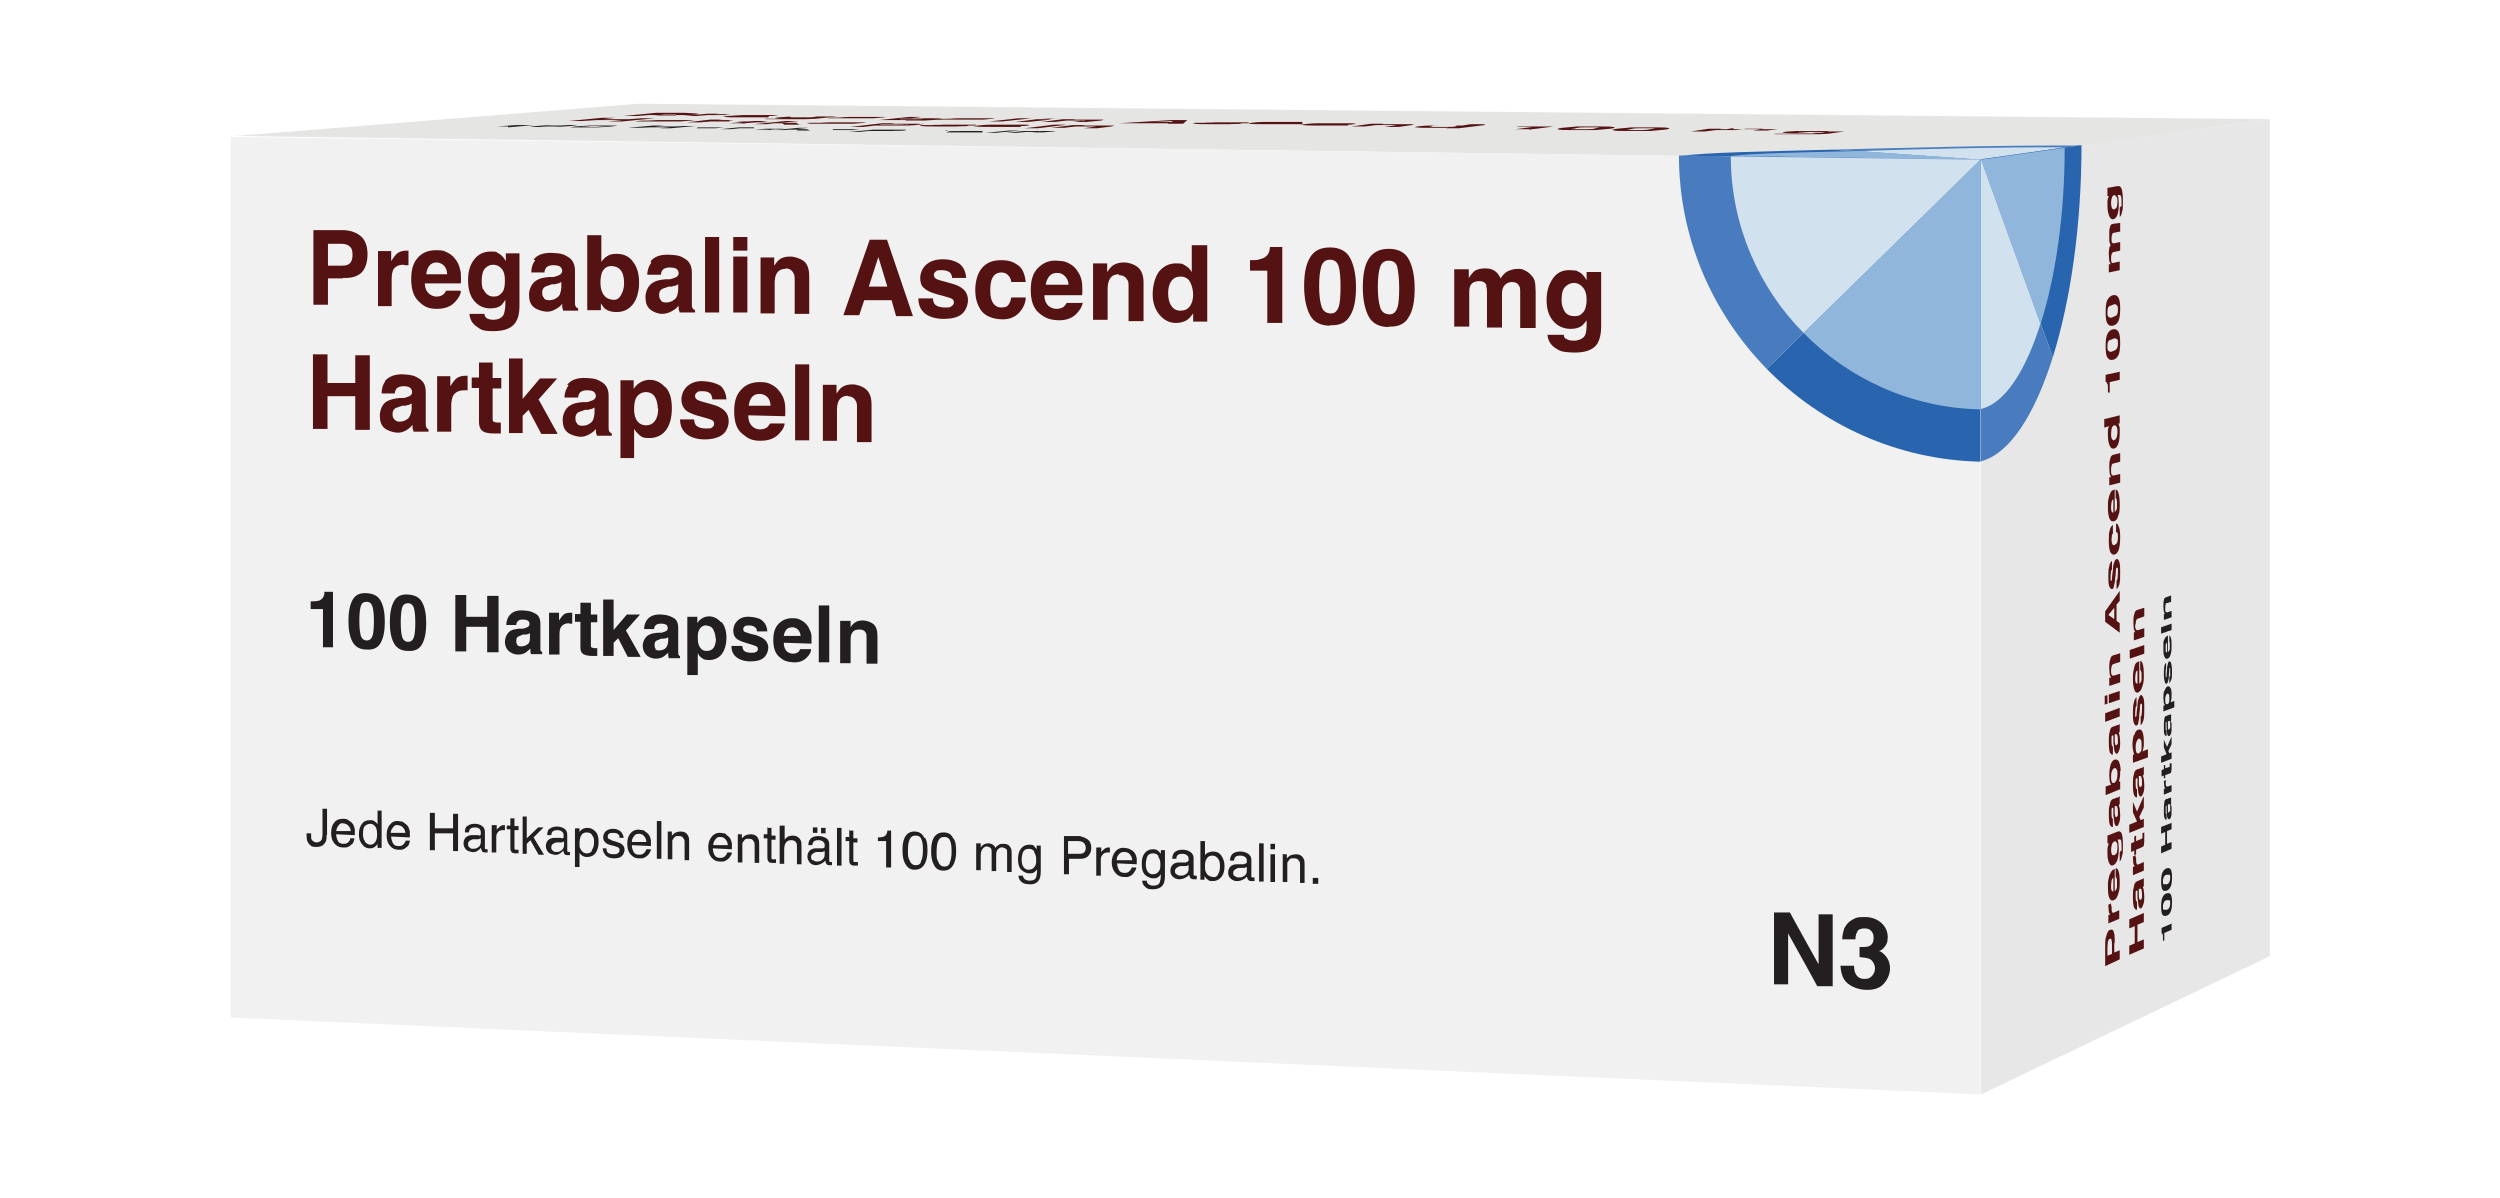 <?xml version="1.0" encoding="UTF-8"?>
<svg id="Livello_1" data-name="Livello 1" xmlns="http://www.w3.org/2000/svg" version="1.1" viewBox="0 0 549.6 263.4">
  <defs>
    <style>
      .cls-1 {
        fill: #487cbe;
      }

      .cls-1, .cls-2, .cls-3, .cls-4, .cls-5, .cls-6, .cls-7, .cls-8, .cls-9 {
        stroke-width: 0px;
      }

      .cls-2 {
        fill: #90b6db;
      }

      .cls-3 {
        fill: #e5e5e4;
      }

      .cls-4 {
        fill: #e8e7e7;
      }

      .cls-5 {
        fill: #2964af;
      }

      .cls-6 {
        fill: #541312;
      }

      .cls-7 {
        fill: #f1f1f1;
      }

      .cls-8 {
        fill: #231f20;
      }

      .cls-9 {
        fill: #d1e2ee;
      }
    </style>
  </defs>
  <g>
    <polygon class="cls-3" points="435.2 35.2 51.5 29.9 140.4 22.8 499 26.2 435.2 35.2"/>
    <g>
      <path class="cls-5" d="M435.2,35.2l-32.3-2.3c-15.7.4-27.6.6-33.8,1.4l66.1,1h0Z"/>
      <path class="cls-1" d="M435.2,35.2l22.4-3.2c-18.1-.1-39.1.5-54.6.9l32.3,2.3Z"/>
      <path class="cls-9" d="M408.4,33.2l26.8,1.9,18.7-2.7c-15.1-.1-32.6.4-45.5.8Z"/>
      <path class="cls-2" d="M408.4,33.2c-13,.3-22.9.5-27.9,1.1l54.7.8-26.8-1.9Z"/>
    </g>
    <g>
      <path class="cls-8" d="M111.7,27.8h-2.3s3.9-.3,3.9-.3h-2.6s.8,0,.8,0c.7,0,1.2,0,1.5,0,.5,0,1,0,1.4,0,.3,0,.6,0,.8,0,.2,0,.3,0,.3,0h1.8s-5.6.5-5.6.5Z"/>
      <path class="cls-8" d="M118.8,27.9c-1.4,0-2.2,0-2.3,0,0,0,.3-.1,1.3-.2s1.9-.1,3-.2c1.1,0,2.3,0,3.8,0s2.2,0,2.3,0c0,0-.3.1-1.3.2s-1.9.1-3,.2c-1.1,0-2.3,0-3.8,0ZM121.5,27.8c.5,0,1.1,0,1.8-.1s1.1,0,1.2-.1c.1,0-.2,0-.8,0s-1.3,0-1.8,0c-.5,0-1.1,0-1.8.1s-1,0-1.2.1c-.1,0,.1,0,.8,0s1.3,0,1.8,0Z"/>
      <path class="cls-8" d="M127.7,28c-1.4,0-2.2,0-2.3,0,0,0,.3-.1,1.2-.2s1.9-.1,3-.2c1.1,0,2.3,0,3.8,0s2.2,0,2.3,0c0,0-.3.1-1.2.2s-1.9.1-3,.2c-1.1,0-2.3,0-3.8,0ZM130.4,27.9c.5,0,1.1,0,1.8-.1s1.1,0,1.2-.1c.1,0-.2,0-.8,0s-1.3,0-1.8,0c-.5,0-1.1,0-1.8.1s-1,0-1.1.1c-.1,0,.1,0,.8,0s1.3,0,1.8,0Z"/>
      <path class="cls-8" d="M144.9,28.2l2.5-.2h-4.5c0,0-2.5.1-2.5.1h-2.4s5.6-.5,5.6-.5h2.4s-2.1.2-2.1.2h4.5c0,0,2.1-.1,2.1-.1h2.4s-5.5.5-5.5.5h-2.4Z"/>
      <path class="cls-8" d="M153.4,28c.9,0,2.1,0,3.6,0s1.7,0,2.2,0c.6,0,.6,0,0,0l-1.9.2c-.1,0-.3,0-.5,0-.1,0-.2,0-.1,0,0,0,0,0,.2,0h-.2s-2.4,0-2.4,0c0,0,0,0,0,0,0,0,.1,0,.2,0-.5,0-1,0-1.5,0-.6,0-1.2,0-1.8,0s-1.3,0-1.6,0c-.3,0-.2,0,.1,0s1.3,0,2.3,0c.6,0,1.3,0,2.2,0h.8c.4,0,.8,0,1,0,.4,0,.6,0,.8,0s.2,0,0,0c-.2,0-.5,0-1,0s-1,0-1.3,0c-.2,0-.5,0-.7,0h-2.2c.4,0,.9,0,1.5,0ZM152.2,28.2c.1,0,.3,0,.6,0,.5,0,1,0,1.5,0,.5,0,1,0,1.4,0h.4c-.2,0-.4,0-.5,0-.2,0-.4,0-.7,0h-.5c-.5,0-.9,0-1.2,0-.4,0-.8,0-1,0s-.2,0,0,0Z"/>
      <path class="cls-8" d="M165.8,28.2c-.9,0-1.6,0-2.2,0-.3,0-.7,0-1,0l-1.9.2h-2.3s4-.4,4-.4h2.1s-.7,0-.7,0c.6,0,1.1,0,1.5,0,.6,0,1.2,0,1.9,0s0,0,.1,0c0,0,0,0,.2,0h-1.1c-.1,0-.3,0-.4,0-.1,0-.2,0-.3,0Z"/>
      <path class="cls-8" d="M169.5,28.5h-.8c0,0-1.1,0-1.1,0-1.1,0-1.7,0-1.9,0-.1,0,0,0,.2,0l2.5-.2h-1.2s.7,0,.7,0h1.2s1.1,0,1.1,0h2.2s-1.1.1-1.1.1h1.4s-.7,0-.7,0h-1.4s-2.1.2-2.1.2c-.2,0-.2,0-.2,0s.3,0,.8,0,.1,0,.2,0c0,0,.2,0,.2,0Z"/>
      <path class="cls-8" d="M178.1,28.7h-2.7s-.4-.2-.4-.2h-1.4s-1.3.1-1.3.1h-2.2s5.4-.5,5.4-.5h2.2s-2.9.3-2.9.3h4.3c0,0,2.8,0,2.8,0h-4.5c0,0,.7.3.7.3Z"/>
      <path class="cls-8" d="M183.1,28.4c.9,0,2.1,0,3.6,0s1.7,0,2.3,0c.6,0,.6,0,.1,0l-1.8.2c-.1,0-.3,0-.4,0-.1,0-.2,0-.1,0,0,0,0,0,.2,0h-.2s-2.5,0-2.5,0c0,0,0,0,0,0,0,0,.1,0,.2,0-.5,0-1,0-1.5,0-.6,0-1.2,0-1.8,0s-1.3,0-1.6,0c-.3,0-.3,0,.1,0s1.3,0,2.3,0c.6,0,1.3,0,2.2,0h.8c.4,0,.8,0,1,0,.4,0,.6,0,.8,0s.1,0,0,0c-.2,0-.5,0-1,0s-1,0-1.3,0c-.2,0-.5,0-.7,0h-2.2c.4,0,.9,0,1.5,0ZM182,28.6c.1,0,.4,0,.7,0,.5,0,1,0,1.5,0,.5,0,1,0,1.4,0h.4c-.2,0-.4,0-.5,0-.2,0-.4,0-.7,0h-.6c-.5,0-.9,0-1.2,0-.4,0-.8,0-1,0s-.2,0,0,0Z"/>
      <path class="cls-8" d="M199.1,28.6c.4,0,.2,0-.4.1s-1.6,0-2.6.1c-1.1,0-2.1,0-3.2,0s-1.2,0-1.5,0c-.2,0-.3,0-.4,0l-2.1.2h-2.3s5.5-.5,5.5-.5h2.2s-.6,0-.6,0c.4,0,.8,0,1.2,0,.7,0,1.4,0,2.1,0,1,0,1.7,0,2.1,0ZM196.2,28.7c.3,0,.4,0,.3,0,0,0-.5,0-1.1,0s-1.6,0-2.2,0c-.3,0-.7,0-1,0-.5,0-.5,0-.2,0,.2,0,.5,0,1,0,.6,0,1.2,0,1.8,0,.6,0,1,0,1.4,0Z"/>
      <path class="cls-8" d="M208,28.7c.5,0,.5,0,.2.1h-2.3c0,0,.1,0,0,0-.1,0-.5,0-1.1,0s-.9,0-1.2,0c-.3,0-.5,0-.6,0s0,0,0,0c.2,0,.9,0,2.1,0,.8,0,1.3,0,1.6,0,.3,0,.2,0,0,0s-1,0-1.9,0c-.9,0-2,0-3.4,0s-2.3,0-2.7,0c-.4,0-.4,0,0,0h2.3c-.1,0-.2,0,0,0,.1,0,.6,0,1.4,0s.8,0,1.2,0c.3,0,.5,0,.7,0s0,0,0,0c-.2,0-.8,0-2.1,0-.9,0-1.4,0-1.7,0-.2,0-.2,0,0,0s1,0,1.9,0c.9,0,1.9,0,3,0s1.9,0,2.4,0Z"/>
      <path class="cls-8" d="M216,29.1c-.3,0-.8,0-1.5,0-1.1,0-2.4,0-3.7,0s-1.9,0-2.5,0c-.5,0-.4,0,.3-.2s1.6,0,2.7-.1c1.1,0,2.3,0,3.5,0s1.3,0,1.8,0c.5,0,.8,0,.9,0,.1,0,0,0-.1,0-.1,0-.3,0-.7,0h-6c-.4,0-.4,0,0,0,.2,0,.6,0,1,0s.9,0,1.3,0c.2,0,.5,0,.7,0h2.3ZM214.9,28.9c.2,0,.2,0,0,0-.2,0-.5,0-1,0s-1,0-1.4,0c-.4,0-.8,0-1.1,0h3.6Z"/>
      <path class="cls-8" d="M221.8,28.7h2.3s-5.2.5-5.2.5h-2.3s5.2-.5,5.2-.5Z"/>
      <path class="cls-8" d="M228.4,29c-.8,0-1.5,0-2,0-.3,0-.6,0-.8,0l-2.1.2h-2.3s3.8-.4,3.8-.4h2.2s-.6,0-.6,0c.5,0,.9,0,1.3,0,.6,0,1.3,0,2,0s1.5,0,1.9,0c.4,0,.3,0-.1.1l-2.5.2h-2.4s2.3-.2,2.3-.2c.2,0,.3,0,.3,0,0,0-.4,0-1,0Z"/>
    </g>
    <g>
      <path class="cls-6" d="M145.7,25.3h-3.1s-2.5.2-2.5.2h-3s7.1-.7,7.1-.7h6.3c1.4.1,2.4.1,2.9.2s.4.1-.4.2-1.8.1-3,.1-2.6,0-4.2,0ZM148.6,25.2c.6,0,1,0,1.4,0s.4,0,.2,0c-.2,0-.7,0-1.4,0h-2.8s-2.1.2-2.1.2h2.8c.7,0,1.4,0,1.9,0Z"/>
      <path class="cls-6" d="M159.6,25.3c-1.1,0-2.1,0-2.8,0-.4,0-.8,0-1.2,0l-2.5.2h-2.8s5.2-.5,5.2-.5h2.7s-.9.1-.9.1c.8,0,1.4,0,1.8,0,.7,0,1.5,0,2.4,0s0,0,.1,0c0,0,.1,0,.2,0h-1.4c-.2.1-.3.1-.5.1-.1,0-.2,0-.3,0Z"/>
      <path class="cls-6" d="M168.9,25.8c-.4,0-1,0-1.9,0-1.4,0-3,0-4.6,0s-2.4,0-3-.1c-.6,0-.5-.1.5-.2s2-.1,3.4-.2c1.4,0,2.9,0,4.4,0s1.6,0,2.2,0c.6,0,.9,0,1,0,.1,0,0,0-.2.1-.2,0-.5,0-.9.1h-7.4c-.5,0-.5,0,0,0,.3,0,.7,0,1.2,0s1.1,0,1.7,0c.3,0,.6,0,.9,0h2.9ZM167.6,25.6c.3,0,.3,0,.1,0s-.6,0-1.2,0-1.3,0-1.8,0c-.6,0-1,0-1.5,0h4.4Z"/>
      <path class="cls-6" d="M171.6,26.1c.2,0,.6,0,1.4,0s1.9,0,2.5,0c.4,0,.9,0,1.4,0h.3c-.5,0-.9,0-1.4,0-.8,0-1.6,0-2.5,0-1.4,0-2.3,0-2.7-.1-.4,0-.2-.1.6-.2s1.8-.1,3.1-.2c1.3,0,2.7,0,4.2,0s1,0,1.3,0c.6,0,.9,0,.9,0h.7c0,0,2.7,0,2.7,0l-4.7.5c-.7,0-1.4.1-2.2.1-1.4,0-3.2,0-5.5,0s-2.4,0-3,0c-.6,0-.7,0-.3-.1h3.1c0,0,0,0,0,0ZM173.8,25.8s.4,0,1.4,0,1.3,0,2,0c.7,0,1.3,0,1.8-.1s.6,0,.4-.1c-.2,0-.6,0-1.4,0s-1.9,0-2.7,0c-.4,0-.8,0-1.2,0s-.4,0-.5,0Z"/>
      <path class="cls-6" d="M186.8,25.7c1.2,0,2.7,0,4.5,0s2.1,0,2.8,0c.7,0,.8,0,.2.1l-2.3.2c-.2,0-.3,0-.6,0-.2,0-.2,0-.2,0,0,0,.1,0,.3,0h-.2s-3.1,0-3.1,0c0,0,0,0,.1,0,0,0,.1,0,.2,0-.6,0-1.2,0-1.9,0-.8,0-1.6,0-2.3,0s-1.7,0-2.1,0c-.4,0-.3,0,.1-.1s1.6,0,2.9-.1c.7,0,1.7,0,2.8,0h1c.6,0,1,0,1.2,0,.5,0,.8,0,1,0s.2,0,0,0c-.2,0-.6,0-1.2,0s-1.2,0-1.7,0c-.3,0-.6,0-.9,0h-2.7c.5,0,1.1-.1,1.9-.1ZM185.4,26.1c.2,0,.4,0,.8,0,.6,0,1.3,0,1.9,0,.7,0,1.2,0,1.7,0h.5c-.2,0-.5,0-.7,0-.2,0-.5,0-.8,0h-.7c-.6,0-1.1,0-1.5,0-.6,0-1,0-1.2,0s-.2,0,0,0Z"/>
      <path class="cls-6" d="M199.1,26.4c-.9,0-1.6,0-1.9,0-.2,0-.4,0-.6,0h-.6c0,0-2.8,0-2.8,0l6.6-.7h2.8s-2.3.3-2.3.3c.6,0,1.2,0,1.7,0,.7,0,1.4,0,2.2,0,1.4,0,2.3,0,2.7.1.4,0,.2.1-.6.2s-1.8.1-3.1.2c-1.3,0-2.7,0-4.1,0ZM203.2,26.1c.3,0,.5,0,.6,0,0,0-.4,0-1.5,0s-2,0-2.8,0c-.4,0-.8,0-1.2,0s-.6,0-.4.1c.1,0,.6,0,1.5,0s1.4,0,2.1,0c.7,0,1.2,0,1.7-.1Z"/>
      <path class="cls-6" d="M210.7,26c1.2,0,2.7,0,4.5,0s2.2,0,2.9,0c.7,0,.8,0,.2.1l-2.2.2c-.2,0-.3,0-.5,0-.1,0-.2,0-.2,0,0,0,.1,0,.3,0h-.2s-3.1,0-3.1,0c0,0,0,0,0,0,0,0,.1,0,.2,0-.6,0-1.2,0-1.9,0-.8,0-1.6,0-2.3,0s-1.7,0-2.1,0c-.4,0-.4,0,.1-.1s1.6-.1,2.9-.1c.7,0,1.7,0,2.8,0h1c.6,0,1,0,1.2,0,.5,0,.8,0,1,0s.2,0,0,0c-.2,0-.7,0-1.3,0s-1.2,0-1.7,0c-.3,0-.6,0-.8,0h-2.8c.5,0,1.1-.1,1.8-.1ZM209.4,26.4c.2,0,.5,0,.8,0,.6,0,1.3,0,2,0,.7,0,1.2,0,1.7,0h.5c-.2,0-.5,0-.7,0-.2,0-.5,0-.8,0h-.7c-.7,0-1.1,0-1.5,0-.6,0-1,0-1.2,0s-.2,0,0,0Z"/>
      <path class="cls-6" d="M223.9,26h2.9s-6.5.7-6.5.7h-2.9s6.5-.7,6.5-.7Z"/>
      <path class="cls-6" d="M232.6,26.1h-1.1c0,.1-2.9,0-2.9,0h1.1c0-.1,2.9,0,2.9,0ZM230.9,26.3l-4.8.5h-2.9s4.8-.6,4.8-.6h2.9Z"/>
      <path class="cls-6" d="M238,26.5c-1,0-1.8,0-2.5,0-.4,0-.7,0-1,0l-2.6.3h-2.9s4.7-.6,4.7-.6h2.8s-.7.1-.7.1c.6,0,1.1,0,1.6,0,.8,0,1.6,0,2.5,0s1.9,0,2.4,0c.5,0,.4,0-.2.2l-3.2.3h-3s2.9-.4,2.9-.4c.2,0,.4,0,.3,0,0,0-.5,0-1.3,0Z"/>
      <path class="cls-6" d="M257.1,27.1h-5.6c0,0-2.3,0-2.3,0h-3.3s11.6-.7,11.6-.7h3.5c0,0-.9.8-.9.8h-3.4c0,0,.3-.2.3-.2ZM257.3,26.9l.6-.3-4.4.2h3.8Z"/>
      <path class="cls-6" d="M274,26.9c.6,0,.8,0,.3.2h-2.9c.1,0,.1,0,0,0-.2,0-.6,0-1.4,0s-1.1,0-1.5,0c-.4,0-.6,0-.7,0s0,0,.1,0c.2,0,1.1,0,2.7,0,1.1,0,1.8,0,2.1,0,.3,0,.4,0,0,.1s-1.2,0-2.3.1c-1.1,0-2.5,0-4.3,0s-2.9,0-3.4-.1c-.5,0-.6,0,0-.2h3c-.2,0-.2,0,0,.1.2,0,.8,0,1.8,0s1.1,0,1.5,0c.4,0,.7,0,.8,0s0,0-.1,0c-.2,0-1.1,0-2.7,0-1.1,0-1.9,0-2.2,0-.3,0-.3,0,0-.1s1.2,0,2.3-.1c1.1,0,2.4,0,3.9,0s2.4,0,3.1,0Z"/>
      <path class="cls-6" d="M286.3,27.3h-3c.1,0,.1,0,0-.1-.2,0-.6,0-1.3,0-1,0-1.9,0-2.6,0-.4,0-.8,0-1.1,0s-.5,0-.5,0c0,0,.5,0,1.4,0s1.3,0,1.7,0,.8,0,1.1,0h3c-.4,0-1.1.1-2,.1-1.4,0-3.1,0-4.9,0s-2.9,0-3.4-.1c-.4,0-.3-.1.4-.2s1.8-.2,3.2-.2c1.4,0,2.9,0,4.5,0s2.4,0,3.1,0c.6,0,.7.1.3.2Z"/>
      <path class="cls-6" d="M296.4,27.6c-.3,0-1,0-1.8,0-1.4,0-3,0-4.7,0s-2.5,0-3.3-.1c-.7,0-.7-.1.1-.2s1.9-.2,3.2-.2c1.4,0,2.9,0,4.5,0s1.7,0,2.3,0c.6,0,1,0,1.2.1.2,0,.2,0,0,.1-.1,0-.4,0-.8.1h-7.7c-.4,0-.4,0,.1,0,.3,0,.7,0,1.3,0s1.2,0,1.7,0c.3,0,.6,0,.9,0h3ZM294.8,27.4c.3,0,.2,0,0,0s-.7,0-1.3,0-1.3,0-1.8,0c-.5,0-1,0-1.4,0h4.6Z"/>
      <path class="cls-6" d="M306.1,27.5c-1,0-1.9,0-2.6,0-.4,0-.7,0-1,0l-2.4.3h-3s4.4-.6,4.4-.6h2.8s-.6.1-.6.1c.6,0,1.1,0,1.6,0,.8,0,1.6,0,2.6,0s2,0,2.5,0c.5,0,.5,0,0,.2l-2.9.4h-3.1s2.6-.4,2.6-.4c.2,0,.3,0,.3,0,0,0-.5,0-1.3,0Z"/>
      <path class="cls-6" d="M326.4,27.5l-5.7.7h-2.9s.6-.1.6-.1c-.7,0-1.4,0-2,0-.7,0-1.4,0-2.2,0-1.3,0-2.3,0-2.8-.1-.5,0-.4-.1.2-.2s1.8-.2,3.1-.2c1.3,0,2.7,0,4.2,0s1.2,0,1.7,0c.4,0,.7,0,.8,0l2-.3h3ZM314.8,27.8c-.4,0-.5,0-.3.1.2,0,.7,0,1.5,0s1.6,0,2.3,0c.7,0,1.2,0,1.6-.1s.5-.1,0-.2c-.3,0-.7,0-1.3,0-.9,0-1.6,0-2.3,0s-1.2,0-1.5.1Z"/>
      <path class="cls-6" d="M336.2,28.4h-3.1s3.8-.5,3.8-.5h-3.6c0,0,.7-.1.7-.1,1,0,1.6,0,2,0,.6,0,1.2,0,1.8,0,.4,0,.7,0,1,0,.2,0,.3,0,.3,0h2.5s-5.5.7-5.5.7Z"/>
      <path class="cls-6" d="M345.9,28.6c-2,0-3.1,0-3.4-.2-.3,0,0-.2.9-.3s2-.2,3.3-.3c1.3,0,2.9,0,4.8,0s3.1,0,3.4.2c.3,0,0,.2-.9.3s-2,.2-3.3.3c-1.3,0-2.9,0-4.9,0ZM349,28.4c.6,0,1.2,0,1.8-.2s1-.2,1-.2c0,0-.4,0-1.3,0s-1.6,0-2.2,0c-.6,0-1.2,0-1.9.2s-1,.1-1,.2c0,0,.4,0,1.3,0s1.7,0,2.3,0Z"/>
      <path class="cls-6" d="M358,28.8c-2,0-3.1,0-3.4-.2-.3,0,0-.2.9-.3s2-.2,3.2-.3c1.3,0,2.9,0,4.8,0s3.1,0,3.4.2c.3,0,0,.2-.9.3s-2,.2-3.2.3c-1.3,0-2.9,0-4.9,0ZM361.1,28.6c.6,0,1.2-.1,1.8-.2s1-.2,1-.2c0,0-.4,0-1.3,0s-1.6,0-2.2,0c-.6,0-1.2,0-1.9.2s-.9.1-1,.2c0,0,.4,0,1.3,0s1.7,0,2.3,0Z"/>
      <path class="cls-6" d="M381.1,28.6c0,0-.5,0-1.2,0s-1.5,0-2,0c-.3,0-.5,0-.7,0l-2.4.3h-3.1s4-.6,4-.6h2.9s-.6.1-.6.1c.6,0,1.1,0,1.5,0,.7,0,1.6,0,2.5,0s1.5,0,2,0c.3,0,.5,0,.5,0,.6,0,1.3,0,2,0,.7,0,1.5,0,2.3,0s1,0,1.4,0c.4,0,.8,0,1,0,.2,0,.3,0,.2,0,0,0-.2,0-.5,0l-2.5.3h-3.1s2.5-.4,2.5-.4c.1,0,.2,0,.1,0,0,0-.5,0-1.2,0s-1.5,0-2.1,0c-.3,0-.5,0-.7,0l-2.3.3h-3.1s2.3-.4,2.3-.4c.2,0,.3,0,.3,0Z"/>
      <path class="cls-6" d="M393.9,29.4c.2,0,.8,0,1.5,0s2,0,2.6,0c.4,0,.8,0,1.1-.1h.2c-.5,0-.9,0-1.3,0-.8,0-1.6,0-2.6,0-1.5,0-2.5,0-3.1-.1-.6,0-.5-.1,0-.2s1.5-.1,2.7-.2c1.3,0,2.7,0,4.3,0s1.1,0,1.4,0c.6,0,1.1,0,1.3.1h.5c0,0,3,0,3,0l-3.6.5c-.5,0-1.1.1-1.9.1-1.3,0-3.2,0-5.7,0s-2.6,0-3.4,0c-.8,0-1,0-.7-.1h3.3c0,0,0,0,.2,0ZM395.4,29.1c0,0,.7,0,1.8.1s1.4,0,2.1,0c.7,0,1.2,0,1.6-.1s.4,0,.1-.1c-.3,0-.8,0-1.6,0s-2,0-2.7,0c-.4,0-.7,0-1,0s-.3,0-.3,0Z"/>
      <path class="cls-6" d="M133.7,26.7l3.2-.3h-5.7c0,0-3.2.2-3.2.2h-3s7.3-.7,7.3-.7h3s-2.7.3-2.7.3h5.7c0,0,2.7-.2,2.7-.2h3s-7.2.7-7.2.7h-3.1Z"/>
      <path class="cls-6" d="M144.6,26.4c1.2,0,2.7,0,4.6,0s2.1,0,2.8,0c.7,0,.7,0,.1.1l-2.4.2c-.2,0-.4,0-.6,0-.2,0-.2,0-.2,0,0,0,.1,0,.3,0h-.2s-3.1,0-3.1,0c0,0,0,0,.1,0,0,0,.1,0,.2,0-.6,0-1.2,0-1.9,0-.8,0-1.6,0-2.3,0s-1.7,0-2,0c-.4,0-.3,0,.2-.1s1.6-.1,3-.1c.7,0,1.7,0,2.8,0h1c.6,0,1,0,1.2,0,.5,0,.8,0,1,0s.2,0,0,0c-.2,0-.6,0-1.2,0s-1.2,0-1.7,0c-.3,0-.6,0-.9,0h-2.7c.5,0,1.2-.1,1.9-.1ZM143,26.7c.2,0,.4,0,.8,0,.6,0,1.3,0,2,0,.7,0,1.3,0,1.8,0h.5c-.2,0-.5,0-.7,0-.2,0-.5,0-.8,0h-.7c-.7,0-1.1,0-1.5,0-.6,0-1,0-1.2,0s-.3,0-.1,0Z"/>
      <path class="cls-6" d="M160.4,26.7c-1.1,0-2.1,0-2.8,0-.4,0-.8,0-1.3,0l-2.5.2h-2.9s5.2-.6,5.2-.6h2.7s-.9.1-.9.1c.8,0,1.4,0,1.9,0,.7,0,1.5,0,2.4,0s0,0,.1,0c0,0,.1,0,.2,0h-1.4c-.2.1-.3.1-.5.1-.1,0-.2,0-.3,0Z"/>
      <path class="cls-6" d="M164.9,27.1h-1c0,.1-1.4,0-1.4,0-1.4,0-2.2,0-2.4,0-.2,0,0,0,.2,0l3.2-.3h-1.5s1-.1,1-.1h1.5s1.4-.1,1.4-.1h2.8s-1.4.2-1.4.2h1.8s-1,.1-1,.1h-1.8s-2.7.2-2.7.2c-.2,0-.3,0-.2,0,0,0,.4,0,1,0s.2,0,.3,0c0,0,.2,0,.3,0Z"/>
      <path class="cls-6" d="M175.9,27.4h-3.5c0,0-.4-.3-.4-.3h-1.8s-1.6.2-1.6.2h-2.8s6.9-.7,6.9-.7h2.8s-3.7.4-3.7.4h5.5c0-.1,3.6,0,3.6,0h-5.8c0,.1.9.5.9.5Z"/>
      <path class="cls-6" d="M182.3,26.9c1.2,0,2.7,0,4.6,0s2.2,0,2.9,0c.7,0,.8,0,.2.1l-2.3.2c-.2,0-.3,0-.6,0-.2,0-.2,0-.2,0,0,0,.1,0,.3,0h-.2s-3.2,0-3.2,0c0,0,0,0,.1,0,0,0,.1,0,.2,0-.6,0-1.2,0-1.9,0-.8,0-1.6,0-2.4,0s-1.7,0-2.1,0c-.4,0-.3,0,.1-.1s1.6-.1,2.9-.1c.7,0,1.7,0,2.9,0h1c.6,0,1,0,1.3,0,.5,0,.8,0,1,0s.2,0,0,0c-.2,0-.7,0-1.3,0s-1.2,0-1.7,0c-.3,0-.6,0-.9,0h-2.8c.5,0,1.1-.1,1.9-.1ZM180.9,27.3c.2,0,.4,0,.8,0,.6,0,1.3,0,2,0,.7,0,1.3,0,1.7,0h.5c-.2,0-.5,0-.7,0-.2,0-.5,0-.9,0h-.7c-.7,0-1.2,0-1.5,0-.6,0-1,0-1.2,0s-.3,0,0,0Z"/>
      <path class="cls-6" d="M202.7,27.2c.5,0,.3.1-.5.2s-2,.2-3.3.2c-1.3,0-2.7,0-4.1,0s-1.5,0-1.9,0c-.2,0-.4,0-.5,0l-2.6.3h-2.9s7-.8,7-.8h2.8s-.7.1-.7.1c.5,0,1,0,1.5,0,.9,0,1.7,0,2.6,0,1.3,0,2.2,0,2.6.1ZM199.1,27.4c.4,0,.5,0,.4-.1,0,0-.6,0-1.5,0s-2,0-2.8,0c-.4,0-.8,0-1.2,0-.6,0-.7.1-.2.1.3,0,.7,0,1.2,0,.8,0,1.6,0,2.3,0,.7,0,1.3,0,1.8-.1Z"/>
      <path class="cls-6" d="M214.1,27.4c.6,0,.7,0,.2.2h-2.9c.1,0,.1,0,0,0-.1,0-.6,0-1.4,0s-1.1,0-1.5,0c-.4,0-.6,0-.7,0s-.1,0,.1,0c.2,0,1.1,0,2.7,0,1,0,1.7,0,2.1,0,.3,0,.3,0,0,.1s-1.3,0-2.4.1c-1.1,0-2.6,0-4.3,0s-2.9,0-3.4-.1c-.5,0-.5,0,0-.2h3c-.2,0-.2,0,0,.1.2,0,.8,0,1.7,0s1.1,0,1.5,0c.4,0,.7,0,.8,0s.1,0,0,0c-.2,0-1.1,0-2.6,0-1.1,0-1.8,0-2.1,0-.3,0-.3,0,.1-.1s1.3,0,2.4-.1c1.1,0,2.4,0,3.9,0s2.4,0,3,0Z"/>
      <path class="cls-6" d="M224.4,27.9c-.4,0-1,0-1.9,0-1.4,0-3,0-4.7,0s-2.5,0-3.2-.1c-.7,0-.6-.1.3-.2s2-.2,3.4-.2c1.4,0,2.9,0,4.5,0s1.7,0,2.3,0c.6,0,1,0,1.1.1.2,0,.1,0-.1.1-.1,0-.4,0-.9.1h-7.7c-.5,0-.4,0,0,0,.3,0,.7,0,1.3,0s1.2,0,1.7,0c.3,0,.6,0,.9,0h3ZM223,27.7c.3,0,.3,0,0,0s-.7,0-1.3,0-1.3,0-1.8,0c-.6,0-1,0-1.5,0h4.5Z"/>
      <path class="cls-6" d="M231.7,27.4h2.9s-6.5.8-6.5.8h-2.9s6.5-.8,6.5-.8Z"/>
      <path class="cls-6" d="M240.1,27.8c-1,0-1.9,0-2.6,0-.4,0-.7,0-1,0l-2.6.3h-2.9s4.8-.6,4.8-.6h2.8s-.7.1-.7.1c.6,0,1.2,0,1.6,0,.8,0,1.7,0,2.6,0s2,0,2.5,0c.5,0,.4,0-.2.2l-3.2.4h-3s2.9-.4,2.9-.4c.3,0,.4,0,.3,0,0,0-.5,0-1.3,0Z"/>
    </g>
  </g>
  <g>
    <polygon class="cls-4" points="435.5 240.6 435.5 35 499 26.2 499 210.2 435.5 240.6"/>
    <g>
      <path class="cls-5" d="M435.5,35l15.8,43.5c3.9-12.5,6.3-28.9,6.3-46.6l-22.1,3.1h0Z"/>
      <path class="cls-1" d="M435.5,35v66.4c6.3-1.6,11.8-10.2,15.8-22.9l-15.8-43.5Z"/>
      <path class="cls-9" d="M448.6,71.2l-13.1-36.2v54.9c5.2-1.2,9.8-8.3,13.1-18.8Z"/>
      <path class="cls-2" d="M448.6,71.2c3.3-10.3,5.3-24,5.3-38.7l-18.4,2.6,13.1,36.2Z"/>
    </g>
    <g>
      <path class="cls-8" d="M477.4,203v1.4l-1.6.7v1.7h-.3c0-.3,0-.6,0-.8,0-.3,0-.5-.1-.6,0-.1,0-.2-.2-.2,0,0,0,0,0,0v-1.2l2.3-1Z"/>
      <path class="cls-8" d="M477.5,198.4c0,.9-.1,1.6-.3,2-.2.5-.5.8-.9.9s-.7.1-.9-.2c-.2-.3-.3-.9-.3-1.8s.1-1.6.3-2c.2-.5.5-.8.9-.9s.7-.1.9.2c.2.3.3.9.3,1.8ZM476.9,197.9c-.1,0-.3,0-.6,0s-.5.3-.6.5c-.1.2-.2.5-.2.9s0,.7.2.7c.1,0,.3,0,.6,0s.5-.3.6-.5c.1-.2.2-.5.2-.9s0-.7-.2-.7Z"/>
      <path class="cls-8" d="M477.5,192.9c0,.9-.1,1.6-.3,2-.2.4-.5.8-.9.9s-.7.1-.9-.2c-.2-.3-.3-.9-.3-1.8s.1-1.6.3-2c.2-.4.5-.8.9-.9s.7-.1.9.2c.2.3.3.9.3,1.8ZM476.9,192.3c-.1,0-.3,0-.6,0s-.5.3-.6.5c-.1.2-.2.5-.2.9s0,.7.2.7c.1,0,.3,0,.6,0s.5-.3.6-.5c.1-.2.2-.5.2-.9s0-.7-.2-.7Z"/>
      <path class="cls-8" d="M477.4,182.3l-1,.4v2.8l1-.4v1.5l-2.3,1v-1.5l.9-.4v-2.8l-.9.4v-1.5l2.3-.9v1.5Z"/>
      <path class="cls-8" d="M475.9,179.9c-.2-.3-.2-.9-.2-1.8s0-1.1.1-1.6c0-.5.2-.8.4-.8l.8-.3c0,0,.1,0,.2,0,0,0,0,0,.1-.1,0,0,0-.1,0-.2h0s0,1.5,0,1.5c0,0,0,0,0,.1,0,0,0,0-.1,0,0,.2.1.4.2.6,0,.3,0,.6,0,1s0,.9-.1,1.2-.2.6-.4.6-.4-.1-.5-.6c0-.3,0-.6-.1-1.2v-.5c0-.3,0-.4,0-.5,0-.2,0-.3-.1-.2s-.1.1-.1.3c0,.2,0,.4,0,.7s0,.5,0,.7c0,0,0,.1.2.1v1.3c-.1,0-.3,0-.4-.2ZM477.1,178.4c0-.1,0-.3,0-.5,0-.3,0-.6,0-.8s-.2-.3-.3-.3h-.2c0,.1,0,.2,0,.3s0,.2,0,.4v.3c0,.3,0,.5,0,.6,0,.2.1.3.2.2s.1-.1.2-.3Z"/>
      <path class="cls-8" d="M476.1,171.8c0,.6,0,.9.2,1.1,0,0,.2,0,.3,0l.8-.3v1.4l-1.7.7v-1.3h.3c-.1-.3-.2-.4-.2-.6,0-.2-.1-.6-.1-1s0,0,0,0c0,0,0,0,0-.1l.5-.2c0,0,0,.2,0,.2,0,0,0,.1,0,.2Z"/>
      <path class="cls-8" d="M477.1,167.8h.3c0-.1,0,.5,0,.5,0,.7,0,1.1-.1,1.4,0,.2-.1.3-.2.3l-1.1.4v.7h-.3c0,.1,0-.6,0-.6l-.5.2v-1.4l.5-.2v-.9h.3c0-.1,0,.7,0,.7l.9-.3c0,0,.1,0,.1-.1,0,0,0-.2,0-.5s0,0,0-.1c0,0,0,0,0-.1Z"/>
      <path class="cls-8" d="M477.4,161.9v1.7l-.7,1.5.2.5.5-.2v1.4l-2.3.9v-1.4l1.2-.5-.6-1.5v-1.7l.7,1.6,1-2.3Z"/>
      <path class="cls-8" d="M475.9,161.6c-.2-.3-.2-.9-.2-1.8s0-1.1.1-1.6c0-.5.2-.8.4-.8l.8-.3c0,0,.1,0,.2,0,0,0,0,0,.1-.1,0,0,0-.1,0-.2h0s0,1.5,0,1.5c0,0,0,0,0,.1,0,0,0,0-.1,0,0,.2.1.4.2.6,0,.3,0,.6,0,1s0,.9-.1,1.2-.2.5-.4.6-.4-.1-.5-.6c0-.3,0-.6-.1-1.2v-.5c0-.3,0-.4,0-.5,0-.2,0-.3-.1-.3s-.1.1-.1.3c0,.2,0,.4,0,.7s0,.6,0,.7c0,0,0,.1.2.1v1.3c-.1,0-.3,0-.4-.3ZM477.1,160.1c0-.1,0-.3,0-.5,0-.3,0-.6,0-.8s-.2-.3-.3-.3h-.2c0,.1,0,.2,0,.3s0,.2,0,.4v.3c0,.3,0,.5,0,.6,0,.2.1.3.2.3s.1-.1.2-.3Z"/>
      <path class="cls-8" d="M475.9,151.8c.1-.5.4-.8.6-.9s.5,0,.7.4c.2.4.2.9.2,1.5s0,.8-.1,1.1c0,.2,0,.3-.2.5l.9-.3v1.4l-2.4.9v-1.3h.3c0-.2-.1-.4-.2-.5,0-.3-.1-.6-.1-1.1,0-.6,0-1.2.2-1.7ZM476.5,152.4c-.1,0-.2.2-.3.4-.1.2-.2.5-.2,1s0,.8.2,1c0,0,.2,0,.3,0,.2,0,.3-.3.4-.6,0-.2,0-.5,0-.7,0-.4,0-.7-.1-.8,0-.2-.2-.2-.4-.2Z"/>
      <path class="cls-8" d="M475.8,146.6c0-.4.2-.7.4-.9v1.4c0,0-.1.1-.1.2,0,.2,0,.4,0,.8s0,.5,0,.6c0,.1,0,.2.1.2s0,0,.1-.2c0-.1,0-.6.1-1.5,0-.6.1-1,.2-1.3,0-.3.2-.5.3-.5s.3,0,.4.4c.1.4.2.9.2,1.8s0,1.5-.2,1.9-.3.7-.4.7v-1.4c0,0,.1-.1.2-.2,0-.2,0-.5,0-1s0-.5,0-.6c0-.2,0-.2-.1-.2s0,0-.1.2c0,.1,0,.6-.1,1.5,0,.6-.1,1.1-.2,1.3,0,.3-.2.4-.3.5s-.3,0-.4-.4c-.1-.3-.2-.9-.2-1.6s0-1.2.1-1.7Z"/>
      <path class="cls-8" d="M476.9,139.7c.1,0,.2.1.3.4.2.4.2,1,.2,1.8s0,1.3-.2,1.9c-.1.6-.4.9-.7,1s-.5,0-.7-.5c-.2-.4-.2-1-.2-1.7s0-.8,0-1.2c0-.4.1-.7.3-1,.1-.2.2-.4.4-.5,0,0,.2-.1.3-.2v3.6c.2,0,.3-.3.4-.6,0-.2,0-.4,0-.7s0-.5,0-.7c0,0,0-.2-.1-.2v-1.4ZM476.4,141.3c-.1,0-.2.2-.3.4,0,.2,0,.5,0,.8s0,.6,0,.7c0,.2.2.2.3.2v-2.2Z"/>
      <path class="cls-8" d="M475.1,139.3v-1.4l2.3-.8v1.4l-2.3.8Z"/>
      <path class="cls-8" d="M476,133.7c0,.5,0,.8.2.9,0,0,.2,0,.3,0l.9-.3v1.4l-1.7.6v-1.3h.2c0-.2-.2-.4-.2-.5,0-.3-.1-.6-.1-1.1s0-1,.1-1.4c0-.4.2-.6.5-.7l1.1-.4v1.4l-1,.3c0,0-.2,0-.2.2,0,.2-.1.4-.1.8Z"/>
    </g>
    <g>
      <path class="cls-6" d="M464.8,207.3v2.1l1.2-.5v2l-3.2,1.5v-4.3c0-1,0-1.8.3-2.5.2-.7.4-1.1.8-1.2s.7,0,.8.5c.2.5.2,1.3.2,2.4ZM464.2,206.6c0-.2-.2-.3-.4-.2s-.3.3-.4.6c0,.3-.1.7-.1,1.2v1.9l1-.4v-1.9c0-.5,0-.8-.1-1.1Z"/>
      <path class="cls-6" d="M464.2,199.2c0,.8,0,1.2.2,1.4,0,.1.2.1.4,0l1.1-.5v1.9l-2.4,1v-1.8l.4-.2c-.2-.2-.3-.4-.3-.6,0-.3-.1-.8-.1-1.3s0,0,0,0c0,0,0,0,0-.2l.6-.3c0,.1,0,.2,0,.3s0,.2,0,.2Z"/>
      <path class="cls-6" d="M465.3,190.9c.1,0,.3.2.4.5.2.5.3,1.3.3,2.4s0,1.8-.3,2.6c-.2.8-.5,1.3-1,1.5s-.7,0-1-.5c-.2-.5-.3-1.3-.3-2.3s0-1.2.1-1.7.2-1,.4-1.3c.1-.3.3-.6.5-.8.1,0,.3-.2.5-.3v4.9c.2-.1.4-.4.5-.9,0-.3,0-.6,0-1s0-.7-.1-.9c0-.1,0-.2-.2-.3v-1.9ZM464.6,193c-.2.1-.3.3-.4.6,0,.3-.1.7-.1,1.1s0,.8.1,1,.2.3.4.3v-2.9Z"/>
      <path class="cls-6" d="M466.4,187c0-.2,0-.6,0-1.1s0-1.1-.2-1.3c0-.1-.3-.1-.5,0h-.2c.1.2.2.4.2.6,0,.3.1.8.1,1.4,0,.9-.1,1.7-.3,2.4-.2.6-.5,1-.9,1.2s-.7,0-.9-.4c-.2-.4-.4-1.1-.4-2.1s0-.7,0-1c0-.5.2-.9.3-1.3h-.3c0,.1,0-1.7,0-1.7l2.3-.9c.3-.1.5,0,.7.2.3.4.4,1.4.4,2.9s0,1.7-.2,2.3c-.1.6-.3,1-.5,1.2v-2c0,0,.1-.2.2-.3ZM465.2,187.8c.2-.3.3-.8.3-1.5s0-.8-.2-1.1-.3-.3-.5-.2-.4.3-.5.6c-.1.3-.2.8-.2,1.2s.1,1.1.3,1.2c.1,0,.2,0,.4,0s.3-.2.4-.4Z"/>
      <path class="cls-6" d="M463.9,181.5c-.2-.4-.3-1.2-.3-2.4s0-1.5.2-2.2c.1-.7.3-1,.6-1.2l1.1-.4c0,0,.2,0,.3-.1,0,0,.1-.1.2-.2,0,0,0-.2,0-.3h0s0,2,0,2c0,0,0,.1-.1.2,0,0,0,0-.1.1,0,.2.2.5.2.8,0,.4.1.8.1,1.3s0,1.2-.2,1.7-.3.8-.5.8-.5-.1-.6-.8c0-.3-.1-.9-.2-1.6v-.6c0-.3,0-.6,0-.7,0-.3,0-.4-.2-.3s-.2.2-.2.4,0,.5,0,.9,0,.7.1.9c0,.1.1.2.2.2v1.8c-.2,0-.4,0-.5-.3ZM465.6,179.4c0-.2,0-.4,0-.7,0-.4,0-.8-.1-1.1,0-.3-.2-.4-.4-.4h-.2c0,.2,0,.3,0,.4,0,.1,0,.3,0,.5v.4c0,.4,0,.7.1.8,0,.3.1.4.3.3s.2-.2.2-.4Z"/>
      <path class="cls-6" d="M466.1,169.5c0,.6,0,1.1-.1,1.5,0,.2-.1.5-.2.8h.3c0-.1,0,1.7,0,1.7l-3.2,1.3v-1.9l1.2-.4c-.1-.2-.2-.4-.3-.7,0-.3-.1-.7-.1-1.3,0-1,.1-1.7.3-2.4.2-.6.5-1,.9-1.1s.7,0,.9.4c.2.4.4,1.1.4,2.1ZM464.8,168.9c-.2,0-.3.2-.4.4-.2.3-.3.8-.3,1.5s.1,1.1.3,1.3c.1,0,.3.1.4,0s.4-.3.5-.6.2-.8.2-1.3,0-.8-.2-1.1c-.1-.2-.3-.3-.5-.2Z"/>
      <path class="cls-6" d="M463.9,165.6c-.2-.4-.3-1.2-.3-2.5s0-1.5.2-2.2c.1-.7.3-1,.6-1.1l1.1-.4c0,0,.2,0,.3-.1,0,0,.1,0,.2-.2,0,0,0-.2,0-.3h0s0,2,0,2c0,0,0,.1-.1.2,0,0,0,0-.1.1,0,.2.2.5.2.8,0,.4.1.8.1,1.3s0,1.2-.2,1.7-.3.7-.5.8-.5-.2-.6-.8c0-.3-.1-.9-.2-1.6v-.6c0-.3,0-.6,0-.7,0-.3,0-.4-.2-.3s-.2.2-.2.4,0,.5,0,.9,0,.7.1.9c0,.1.1.2.2.2v1.8c-.2,0-.4,0-.5-.3ZM465.6,163.6c0-.2,0-.4,0-.7,0-.4,0-.8-.1-1.1,0-.3-.2-.4-.4-.4h-.2c0,.2,0,.3,0,.4,0,.1,0,.3,0,.5v.4c0,.4,0,.7.1.8,0,.3.1.4.3.3s.2-.2.2-.4Z"/>
      <path class="cls-6" d="M462.8,158.7v-1.9l3.2-1.2v1.9l-3.2,1.2Z"/>
      <path class="cls-6" d="M462.7,153l.6-.2v1.9l-.6.2v-1.9ZM463.6,152.7l2.4-.8v1.9l-2.4.8v-1.9Z"/>
      <path class="cls-6" d="M464.1,147.3c0,.6,0,1.1.3,1.2,0,0,.2.1.4,0l1.3-.4v1.9l-2.4.8v-1.8h.4c-.1-.3-.2-.5-.3-.7,0-.4-.1-.8-.1-1.4s0-1.4.2-1.9c.1-.5.3-.8.6-.9l1.6-.5v1.9l-1.5.5c-.1,0-.2.1-.3.3-.1.2-.2.6-.2,1.1Z"/>
      <path class="cls-6" d="M465.3,132.9v3.6l.7.5v2.1l-3.2-2.4v-2.3l3.2-4.5v2.2l-.7.8ZM464.8,133.6l-1.3,1.6,1.3.9v-2.5Z"/>
      <path class="cls-6" d="M463.7,124.5c.1-.6.3-1,.6-1.2v1.9c0,0-.1.1-.2.3,0,.2-.1.6-.1,1.1s0,.7,0,.9c0,.2,0,.2.1.2s.1-.1.2-.3c0-.2,0-.9.2-2,0-.8.1-1.4.3-1.8.1-.4.3-.6.5-.7s.4.1.6.6.2,1.3.2,2.4,0,2-.2,2.6c-.2.6-.4.9-.6,1v-1.9c.1,0,.2-.2.2-.3,0-.3.1-.7.1-1.3s0-.7,0-.9c0-.2,0-.3-.2-.3s-.1.1-.2.3,0,.9-.2,2c0,.8-.2,1.4-.3,1.8,0,.4-.2.6-.4.6s-.4-.1-.6-.6c-.2-.5-.2-1.2-.2-2.1s0-1.7.2-2.3Z"/>
      <path class="cls-6" d="M464.5,115.4v1.9c0,0-.2.2-.2.3,0,.2-.1.6-.1,1,0,.6.1,1,.3,1.2.1,0,.3.1.4,0s.3-.2.4-.3c.2-.3.3-.7.3-1.4s0-.7-.1-.9c0-.2-.2-.2-.3-.2v-1.9c.2,0,.4.1.5.5.3.5.4,1.3.4,2.5s-.1,2-.3,2.7c-.2.6-.5,1-.9,1.1s-.7,0-1-.6c-.2-.5-.3-1.3-.3-2.4s0-1.7.2-2.3c.1-.6.4-1,.7-1.2Z"/>
      <path class="cls-6" d="M465.3,107.7c.1,0,.3.2.4.6.2.6.3,1.4.3,2.5s0,1.8-.3,2.5c-.2.8-.5,1.2-1,1.3s-.7-.1-1-.7c-.2-.6-.3-1.4-.3-2.4s0-1.2.1-1.7.2-.9.4-1.3c.1-.3.3-.6.5-.7.1,0,.3-.1.5-.2v4.9c.2,0,.4-.4.5-.8,0-.3,0-.6,0-1s0-.7-.1-.9c0-.1,0-.2-.2-.3v-1.9ZM464.6,109.8c-.2,0-.3.3-.4.6,0,.3-.1.6-.1,1s0,.8.1,1,.2.3.4.3v-2.9Z"/>
      <path class="cls-6" d="M464.1,103.3c0,.6,0,1.1.3,1.2,0,0,.2.1.4,0l1.3-.3v1.9l-2.4.6v-1.8h.4c-.1-.3-.2-.5-.3-.7,0-.4-.1-.8-.1-1.4s0-1.4.2-1.9c.1-.5.3-.8.6-.9l1.6-.4v1.9l-1.5.4c-.1,0-.2.1-.3.2-.1.2-.2.6-.2,1.1Z"/>
      <path class="cls-6" d="M462.8,92.1l3.2-.8v1.8h-.3c.1.3.2.6.3.9,0,.3,0,.7,0,1.3,0,.8-.1,1.6-.3,2.2-.2.6-.5,1-.9,1.1s-.7,0-1-.6c-.2-.5-.4-1.2-.4-2.2s0-.8,0-1.2.2-.7.3-.9l-1.1.3v-1.9ZM464.8,96.7c.2,0,.4-.2.5-.5.1-.3.2-.7.2-1.2s0-.9-.2-1.2c-.1-.2-.3-.3-.5-.3s-.5.3-.6.8c0,.3-.1.6-.1,1,0,.6,0,.9.2,1.2s.3.3.5.3Z"/>
      <path class="cls-6" d="M466,81.6v1.9l-2.2.5v2.3h-.4c0-.5,0-.9,0-1.1,0-.4,0-.7-.2-.9,0-.2-.1-.3-.2-.3,0,0-.1,0-.1,0v-1.6l3.2-.7Z"/>
      <path class="cls-6" d="M466.1,75.4c0,1.2-.1,2.1-.4,2.7-.3.6-.7.9-1.2,1s-.9,0-1.2-.5c-.3-.4-.4-1.3-.4-2.5s.1-2.1.4-2.7c.3-.6.7-.9,1.2-1s.9,0,1.2.5.4,1.3.4,2.5ZM465.3,74.5c-.2-.1-.5-.2-.8,0s-.7.2-.9.4-.3.6-.3,1.2,0,.9.3,1.1.5.2.9,0,.6-.2.8-.5c.2-.2.3-.6.3-1.2s0-.9-.3-1Z"/>
      <path class="cls-6" d="M466.1,67.9c0,1.2-.1,2.1-.4,2.7-.3.6-.7.9-1.2,1s-.9,0-1.2-.5c-.3-.4-.4-1.3-.4-2.5s.1-2.1.4-2.7c.3-.5.7-.9,1.2-1s.9,0,1.2.5.4,1.3.4,2.5ZM465.3,67c-.2-.1-.5-.2-.8,0s-.7.2-.9.4-.3.6-.3,1.2,0,.9.3,1.1.5.2.9,0,.6-.2.8-.4c.2-.2.3-.6.3-1.2s0-.9-.3-1Z"/>
      <path class="cls-6" d="M464.3,55.7c-.1.2-.2.5-.2,1s0,.9.2,1.1c0,0,.2.1.3,0l1.4-.3v1.9l-2.4.5v-1.8h.4c-.1-.3-.2-.5-.3-.7,0-.4-.1-.8-.1-1.4s0-1,.1-1.4c0-.3.2-.5.3-.7-.1-.2-.2-.5-.3-.9,0-.4,0-.8,0-1.3s0-.6,0-1c0-.3.1-.6.2-.9,0-.2.2-.4.3-.5,0,0,.2-.1.4-.1l1.5-.2v1.9l-1.5.3c0,0-.2,0-.2.2-.1.2-.2.5-.2,1s0,.9.2,1c0,0,.2.1.3.1l1.4-.3v1.9l-1.4.3c-.1,0-.2,0-.3.2Z"/>
      <path class="cls-6" d="M466.4,45.3c0-.2,0-.6,0-1s0-1.1-.2-1.3c0-.1-.3-.2-.5-.1h-.2c.1.2.2.4.2.6,0,.4.1.8.1,1.4,0,.9-.1,1.7-.3,2.3-.2.6-.5.9-.9,1s-.7-.2-.9-.7c-.2-.5-.4-1.2-.4-2.2s0-.7,0-1c0-.5.2-.9.3-1.2h-.3c0,0,0-1.8,0-1.8l2.3-.4c.3,0,.5,0,.7.4.3.5.4,1.5.4,3s0,1.7-.2,2.3c-.1.6-.3,1-.5,1.1v-2c0,0,.1-.2.2-.3ZM465.2,45.8c.2-.3.3-.8.3-1.4s0-.8-.2-1.1-.3-.4-.5-.4-.4.2-.5.5c-.1.3-.2.7-.2,1.2s.1,1.1.3,1.3c.1.1.2.2.4.1s.3-.1.4-.3Z"/>
      <path class="cls-6" d="M471.3,202.7l-1.4.6v3.8l1.4-.6v2l-3.2,1.4v-2l1.2-.5v-3.8l-1.2.5v-2l3.2-1.4v2Z"/>
      <path class="cls-6" d="M469.2,199.6c-.2-.4-.3-1.2-.3-2.4s0-1.5.2-2.2c.1-.7.3-1,.6-1.2l1.1-.5c0,0,.2,0,.3-.1,0,0,.1-.1.2-.2,0,0,0-.2,0-.3h0s0,2,0,2c0,0,0,.1-.1.2,0,0,0,0-.1.1,0,.2.2.5.2.8,0,.4.1.8.1,1.3s0,1.2-.2,1.7-.3.8-.5.9-.5-.1-.6-.7c0-.3-.1-.9-.2-1.6v-.6c0-.3,0-.6,0-.7,0-.3,0-.4-.2-.3s-.2.2-.2.4,0,.5,0,.9,0,.7.1.9c0,.1.1.2.2.2v1.8c-.2,0-.4,0-.5-.3ZM470.9,197.5c0-.2,0-.4,0-.7,0-.4,0-.8-.1-1.1,0-.3-.2-.4-.4-.3h-.2c0,.2,0,.3,0,.4,0,.1,0,.3,0,.5v.4c0,.4,0,.7.1.8,0,.3.1.4.3.3s.2-.2.2-.4Z"/>
      <path class="cls-6" d="M469.6,188.6c0,.8,0,1.2.2,1.4,0,.1.2.1.4,0l1.1-.5v1.9l-2.4,1v-1.8l.4-.2c-.2-.2-.3-.4-.3-.6,0-.3-.1-.7-.1-1.3s0,0,0,0c0,0,0,0,0-.2l.6-.3c0,.1,0,.2,0,.3s0,.2,0,.2Z"/>
      <path class="cls-6" d="M470.9,183.2l.5-.2v.9c0,.9,0,1.5-.1,1.9,0,.2-.2.4-.3.4l-1.4.6v1l-.4.2v-1l-.7.3v-1.9l.7-.3v-1.2l.4-.2v1.2l1.2-.5c0,0,.2-.1.2-.2s0-.3,0-.7,0-.1,0-.2c0,0,0-.1,0-.2Z"/>
      <path class="cls-6" d="M471.3,175.2v2.3l-1,2.1.3.7.7-.3v1.8l-3.2,1.3v-1.8l1.7-.7-.9-2v-2.3l.9,2.1,1.4-3.2Z"/>
      <path class="cls-6" d="M469.2,174.9c-.2-.4-.3-1.2-.3-2.4s0-1.5.2-2.2c.1-.6.3-1,.6-1.1l1.1-.4c0,0,.2,0,.3-.1,0,0,.1-.1.2-.2,0,0,0-.2,0-.3h0s0,2,0,2c0,0,0,.1-.1.2,0,0,0,0-.1.1,0,.2.2.5.2.8,0,.4.1.8.1,1.3s0,1.2-.2,1.7-.3.7-.5.8-.5-.1-.6-.8c0-.3-.1-.9-.2-1.6v-.6c0-.3,0-.6,0-.7,0-.3,0-.4-.2-.3s-.2.2-.2.4,0,.5,0,.9,0,.7.1.9c0,.1.1.2.2.2v1.8c-.2,0-.4,0-.5-.3ZM470.9,172.8c0-.2,0-.4,0-.7,0-.4,0-.8-.1-1.1,0-.3-.2-.4-.4-.4h-.2c0,.2,0,.3,0,.4,0,.1,0,.3,0,.5v.4c0,.4,0,.7.1.8,0,.3.1.4.3.3s.2-.2.2-.4Z"/>
      <path class="cls-6" d="M469.2,161.6c.2-.7.5-1.1.9-1.2s.7,0,.9.5c.2.5.3,1.2.3,2.1s0,1.1-.1,1.5c0,.2-.1.5-.2.7l1.2-.5v1.8l-3.3,1.2v-1.8h.3c-.1-.3-.2-.5-.2-.7-.1-.4-.2-.9-.2-1.4,0-.8.1-1.6.3-2.2ZM470.2,162.4c-.2,0-.3.3-.5.6-.1.3-.2.7-.2,1.3s.1,1.1.3,1.3c.1,0,.3.1.4,0,.3-.1.5-.4.6-.9,0-.3,0-.6,0-1,0-.5,0-.9-.2-1.1s-.3-.3-.5-.2Z"/>
      <path class="cls-6" d="M469.1,154.5c.1-.6.3-1,.6-1.2v1.9c0,0-.1.1-.2.3,0,.2-.1.6-.1,1.1s0,.7,0,.8c0,.2,0,.2.1.2s.1-.1.2-.3c0-.2,0-.9.2-2,0-.8.1-1.4.3-1.8.1-.4.3-.6.4-.7s.4.1.6.6.2,1.3.2,2.4,0,2-.2,2.6c-.2.6-.4.9-.6,1v-1.9c.1,0,.2-.2.2-.3,0-.3.1-.7.1-1.3s0-.7,0-.9c0-.2,0-.3-.2-.3s-.1.1-.2.3,0,.9-.2,2c0,.8-.1,1.4-.2,1.8,0,.4-.2.6-.4.7s-.4-.1-.6-.6c-.2-.5-.2-1.2-.2-2.1s0-1.6.2-2.3Z"/>
      <path class="cls-6" d="M470.6,145.3c.1,0,.3.2.4.5.2.5.3,1.4.3,2.5s0,1.7-.3,2.5c-.2.8-.5,1.2-.9,1.4s-.7,0-.9-.6c-.2-.6-.3-1.3-.3-2.3s0-1.1.1-1.7.2-.9.3-1.3c.1-.3.3-.6.5-.7.1,0,.3-.2.5-.2v4.9c.2-.1.4-.4.5-.8,0-.3,0-.6,0-1s0-.7-.1-.9c0-.1,0-.2-.2-.3v-1.9ZM469.9,147.4c-.2,0-.3.3-.4.6,0,.3-.1.6-.1,1s0,.8.1,1,.2.3.4.3v-2.9Z"/>
      <path class="cls-6" d="M468.2,144.8v-1.9l3.2-1.1v1.9l-3.2,1.1Z"/>
      <path class="cls-6" d="M469.4,137.3c0,.6,0,1,.3,1.2,0,0,.2.1.4,0l1.3-.4v1.9l-2.3.8v-1.8h.3c-.1-.3-.2-.5-.3-.7,0-.4-.1-.8-.1-1.4s0-1.4.2-1.9c.1-.5.3-.8.6-.9l1.6-.5v1.9l-1.4.5c-.1,0-.2.1-.3.2-.1.2-.2.6-.2,1.1Z"/>
    </g>
  </g>
  <g>
    <polygon class="cls-7" points="435.4 240.6 50.7 223.7 50.7 30.1 435.4 35.1 435.4 240.6"/>
    <g>
      <path class="cls-5" d="M435.4,35.1l-47,46c12,12.2,28.6,20,47,20.4V35.1h0Z"/>
      <path class="cls-1" d="M435.4,35.1l-66.3-.9c0,18.2,7.4,34.7,19.3,46.9l47-46Z"/>
      <path class="cls-9" d="M396.5,73.2l38.9-38.1-54.9-.7c0,15,6.1,28.8,16,38.8Z"/>
      <path class="cls-2" d="M396.5,73.2c9.9,10.1,23.7,16.5,38.9,16.8v-54.9l-38.9,38.1Z"/>
    </g>
    <g>
      <path class="cls-8" d="M73.3,142.3h-2.3v-8.4h-2.7v-1.7c.7,0,1.2,0,1.5-.1.5,0,.8-.3,1.1-.6.2-.2.3-.5.4-.9,0-.2,0-.4,0-.5h1.9v12.1Z"/>
      <path class="cls-8" d="M80.6,142.8c-1.5,0-2.5-.6-3.1-1.7-.6-1.1-.9-2.6-.9-4.6s.3-3.5.9-4.6c.6-1.1,1.6-1.6,3.1-1.5s2.5.6,3.1,1.7c.6,1.1.9,2.6.9,4.6s-.3,3.5-.9,4.6c-.6,1.1-1.6,1.6-3.1,1.5ZM81.9,139.8c.2-.7.3-1.8.3-3.2s-.1-2.5-.3-3.2c-.2-.7-.6-1.1-1.3-1.1s-1.1.3-1.3,1c-.2.7-.3,1.8-.3,3.2s.1,2.4.3,3.2c.2.7.7,1.1,1.3,1.1s1.1-.3,1.3-1.1Z"/>
      <path class="cls-8" d="M89.7,143.1c-1.5,0-2.5-.6-3.1-1.7-.6-1.1-.9-2.6-.9-4.6s.3-3.5.9-4.6c.6-1.1,1.6-1.6,3.1-1.5s2.5.6,3.1,1.7c.6,1.1.9,2.6.9,4.6s-.3,3.5-.9,4.6c-.6,1.1-1.6,1.6-3.1,1.5ZM91,140.1c.2-.7.3-1.8.3-3.2s-.1-2.5-.3-3.2c-.2-.7-.7-1.1-1.3-1.1s-1.1.3-1.3,1c-.2.7-.3,1.8-.3,3.2s.1,2.5.3,3.2c.2.7.7,1.1,1.3,1.1s1.1-.3,1.3-1.1Z"/>
      <path class="cls-8" d="M107.1,143.3v-5.5h-4.6c0-.1,0,5.4,0,5.4h-2.4v-12.4h2.4v4.8h4.6c0,.1,0-4.6,0-4.6h2.5v12.4h-2.5Z"/>
      <path class="cls-8" d="M112,135.3c.6-.8,1.6-1.2,3.1-1.1s1.8.3,2.6.7,1.1,1.2,1.1,2.3v4.2c0,.3,0,.6,0,1.1,0,.3,0,.5.1.6s.2.2.3.3v.4h-2.5c0-.3-.1-.4-.1-.6s0-.3,0-.6c-.3.3-.7.6-1.1.9-.5.3-1,.4-1.7.4s-1.4-.3-2-.8c-.5-.5-.8-1.2-.8-2s.4-1.9,1.2-2.4c.5-.3,1.1-.4,2-.5h.8c.4-.1.7-.2.9-.3.3-.1.5-.4.5-.7s-.1-.6-.4-.8c-.2-.1-.6-.2-1.1-.2s-.9.1-1.1.4c-.2.2-.3.5-.3.8h-2.2c0-.9.3-1.5.6-2ZM113.7,141.8c.2.2.5.3.8.3.5,0,.9-.1,1.4-.4s.6-.8.6-1.6v-.9c-.1,0-.3.2-.4.2-.1,0-.3.1-.6.1h-.5c-.5.2-.8.3-1,.4-.4.2-.5.5-.5,1s.1.7.3.9Z"/>
      <path class="cls-8" d="M125.2,137c-.9,0-1.5.3-1.9.9-.2.3-.3.9-.3,1.6v4.4h-2.3v-9.2h2.2v1.7c.4-.6.7-1,.9-1.2.4-.4,1-.5,1.7-.5s0,0,.1,0c0,0,0,0,.2,0v2.4c-.1,0-.3,0-.4,0-.1,0-.2,0-.3,0Z"/>
      <path class="cls-8" d="M131.3,142.4v1.8h-1.1c-1.1,0-1.8-.2-2.2-.6-.3-.3-.4-.7-.4-1.3v-5.6h-1.2v-1.7h1.2s0-2.5,0-2.5h2.3v2.6h1.4v1.7h-1.4s0,4.8,0,4.8c0,.4,0,.6.1.7,0,0,.4.2.8.2s.1,0,.2,0c0,0,.2,0,.2,0Z"/>
      <path class="cls-8" d="M140.8,144.4h-2.8c0,0-2.1-4.1-2.1-4.1l-1,1v2.9h-2.3v-12.4h2.3v6.7l2.9-3.4h2.9c0,0-3.1,3.5-3.1,3.5l3.2,5.7Z"/>
      <path class="cls-8" d="M142.3,136.2c.6-.8,1.7-1.2,3.1-1.1s1.8.3,2.6.7,1.1,1.2,1.1,2.3v4.2c0,.3,0,.6,0,1.1,0,.3,0,.5.1.6s.2.2.3.3v.4h-2.5c0-.3-.1-.4-.1-.6s0-.3,0-.6c-.3.3-.7.6-1.1.9-.5.3-1.1.4-1.7.4s-1.5-.3-2-.8c-.5-.5-.8-1.2-.8-2s.4-1.9,1.3-2.4c.5-.3,1.1-.4,2-.5h.8c.4-.1.7-.2.9-.3.3-.1.5-.4.5-.7s-.1-.6-.4-.8c-.3-.1-.6-.2-1.1-.2s-.9.1-1.2.4c-.2.2-.3.5-.3.8h-2.2c0-.9.3-1.5.6-2ZM144,142.7c.2.2.5.3.8.3.5,0,1-.1,1.4-.4s.6-.8.7-1.6v-.9c-.1,0-.3.2-.4.2-.1,0-.4.1-.6.1h-.5c-.5.2-.8.3-1,.4-.4.2-.5.5-.5,1s.1.7.3.9Z"/>
      <path class="cls-8" d="M158.6,136.7c.7.8,1.1,2,1.1,3.5s-.4,2.8-1.1,3.7c-.7.8-1.6,1.2-2.7,1.2s-1.3-.2-1.8-.6c-.3-.2-.5-.5-.7-.9v4.8h-2.3v-12.8h2.2v1.4c.2-.4.5-.7.8-.9.5-.4,1.1-.6,1.8-.6,1,0,1.9.5,2.6,1.3ZM157.3,140.3c0-.7-.2-1.3-.5-1.9-.3-.6-.8-.8-1.5-.9s-1.4.4-1.7,1.2c-.2.4-.2,1-.2,1.7,0,1.1.3,1.8.8,2.3.3.3.7.4,1.2.4.6,0,1.1-.2,1.5-.7.3-.5.5-1.2.5-2Z"/>
      <path class="cls-8" d="M167.5,136.4c.7.5,1.1,1.3,1.2,2.4h-2.3c0-.4-.1-.6-.3-.8-.3-.3-.7-.5-1.3-.5s-.9,0-1.1.2-.3.3-.3.6.1.5.3.6c.2.1,1,.4,2.4.7.9.3,1.6.6,2.1,1.1.5.5.7,1.1.7,1.7s-.3,1.6-1,2.2c-.7.6-1.7.8-3,.8s-2.4-.4-3.1-1c-.7-.6-1-1.4-1-2.4h2.4c0,.5.2.8.3,1,.3.3.8.5,1.6.5s.8,0,1.1-.2c.3-.1.4-.3.4-.6s-.1-.5-.3-.6-1-.4-2.4-.8c-1-.3-1.7-.6-2.1-1-.4-.4-.6-1-.6-1.7s.3-1.6,1-2.2c.6-.6,1.5-.9,2.7-.8s2,.3,2.7.8Z"/>
      <path class="cls-8" d="M178.3,142.8c0,.5-.3,1.1-.8,1.6-.8.9-1.8,1.3-3.2,1.2s-2.1-.4-3-1.2c-.9-.8-1.3-2-1.3-3.7s.4-2.8,1.2-3.6,1.8-1.2,3-1.2,1.4.2,2,.5c.6.3,1.1.8,1.5,1.4.3.6.6,1.2.7,1.9,0,.4,0,1,0,1.8l-6.1-.2c0,.9.3,1.6.8,2,.3.2.7.4,1.2.4s.9-.1,1.2-.4c.2-.1.3-.4.4-.6h2.4ZM176,139.9c0-.6-.2-1.1-.6-1.5-.3-.3-.8-.5-1.2-.5s-1,.1-1.3.5c-.3.3-.5.8-.6,1.4h3.6Z"/>
      <path class="cls-8" d="M180,133.1h2.3v12.5h-2.3v-12.5Z"/>
      <path class="cls-8" d="M188.8,138.4c-.8,0-1.3.3-1.6,1-.2.4-.2.8-.2,1.4v5h-2.3v-9.3h2.3v1.4c.3-.5.6-.8.9-1,.5-.4,1.1-.5,1.8-.5s1.7.3,2.3.8c.6.5.9,1.4.9,2.5v6.2h-2.4v-5.7c0-.5,0-.9-.2-1.1-.2-.5-.7-.7-1.3-.7Z"/>
    </g>
    <g>
      <path class="cls-8" d="M402.8,216.8h-3.3c0-.1-6.4-11.6-6.4-11.6v11.2h-3.1v-15.8h3.5c0,.1,6.3,11.4,6.3,11.4v-11h3.1v15.9Z"/>
      <path class="cls-8" d="M408.4,204.7c-.3.4-.5,1-.5,1.8h-2.9c0-.9.2-1.6.4-2.3.3-.6.6-1.1,1.2-1.6.4-.3.9-.6,1.4-.8.6-.2,1.2-.2,2-.2,1.5,0,2.7.5,3.6,1.3.9.8,1.4,1.9,1.4,3.1s-.3,1.7-.8,2.3c-.3.4-.7.6-1.1.8.3,0,.7.3,1.2.8.8.8,1.2,1.8,1.2,3s-.5,2.4-1.4,3.4c-.9,1-2.3,1.4-4.1,1.3s-3.7-.9-4.6-2.3c-.5-.8-.7-1.8-.8-3h3c0,.7.1,1.3.3,1.7.4.8,1,1.2,2,1.2s1.1-.2,1.6-.6c.4-.4.7-1,.7-1.7s-.4-1.7-1.2-2.1c-.5-.2-1.2-.3-2.2-.4v-2.2c1,0,1.7,0,2.1-.2.7-.3,1-.9,1-1.8s-.2-1.1-.5-1.5c-.3-.4-.8-.6-1.5-.6s-1.3.2-1.6.6Z"/>
    </g>
    <g>
      <path class="cls-6" d="M75.4,61.2h-3.3c0,0,0,5.8,0,5.8h-3.2v-16.4h6.8c1.6.1,2.8.6,3.7,1.4s1.4,2.2,1.4,3.9-.5,3.3-1.4,4.1-2.3,1.2-4,1.1ZM76.9,57.9c.4-.4.6-1,.6-1.9s-.2-1.5-.6-1.8c-.4-.4-1-.6-1.8-.6h-3c0,0,0,4.8,0,4.8h3c.8,0,1.4-.1,1.8-.5Z"/>
      <path class="cls-6" d="M88.8,58.2c-1.2,0-2,.4-2.4,1.2-.2.5-.3,1.2-.3,2.1v5.8h-3v-12.1h2.9v2.2c.5-.8.9-1.3,1.2-1.6.6-.5,1.3-.7,2.2-.7s.1,0,.1,0c0,0,.1,0,.3,0v3.2c-.2,0-.4,0-.5,0-.1,0-.3,0-.4,0Z"/>
      <path class="cls-6" d="M101.3,64c0,.7-.4,1.4-1.1,2.2-1,1.2-2.4,1.7-4.2,1.7s-2.8-.5-3.9-1.6c-1.1-1-1.7-2.6-1.7-4.9s.5-3.7,1.5-4.8c1-1.1,2.3-1.6,4-1.6s1.8.2,2.6.6c.8.4,1.4,1,1.9,1.8.5.7.7,1.6.9,2.5,0,.6.1,1.4,0,2.4h-7.9c0,1.1.4,1.9,1.1,2.4.4.3.9.5,1.5.5s1.1-.2,1.5-.5c.2-.2.4-.5.6-.8h3.1ZM98.3,60.3c0-.8-.3-1.5-.7-1.9-.4-.4-1-.7-1.6-.7s-1.2.2-1.6.7c-.4.5-.6,1.1-.7,1.9h4.7Z"/>
      <path class="cls-6" d="M106.8,69.8c.3.3.9.5,1.7.5s1.8-.3,2.2-1.1c.2-.5.4-1.3.4-2.5v-.8c-.3.5-.6.9-.9,1.2-.6.5-1.4.7-2.4.7-1.5,0-2.7-.6-3.6-1.7s-1.3-2.6-1.3-4.5.4-3.3,1.3-4.5,2.1-1.8,3.7-1.8,1.1.1,1.5.3c.7.3,1.3.9,1.8,1.8v-1.7h3v11.6c0,1.6-.3,2.7-.8,3.5-.9,1.4-2.5,2-5,2s-2.7-.4-3.6-1c-.9-.6-1.5-1.5-1.6-2.8h3.3c0,.4.2.7.4.9ZM106.3,63.6c.4,1,1.2,1.6,2.2,1.6s1.3-.3,1.8-.8.7-1.4.7-2.7-.2-2-.7-2.6-1.1-.9-1.9-.9-1.8.5-2.2,1.5c-.2.6-.3,1.2-.3,2.1s.1,1.3.3,1.9Z"/>
      <path class="cls-6" d="M117.3,57.1c.8-1.1,2.2-1.6,4.2-1.5s2.4.3,3.4.9,1.5,1.6,1.5,3v5.6c0,.4,0,.9,0,1.4,0,.4,0,.7.2.9,0,.2.3.3.5.4v.5h-3.3c0-.3-.2-.5-.2-.8s0-.5,0-.7c-.4.5-.9.9-1.5,1.2-.7.4-1.4.6-2.2.5s-1.9-.4-2.6-1-1-1.5-1-2.7.6-2.6,1.7-3.2c.6-.4,1.5-.6,2.7-.7h1c.6-.2,1-.3,1.2-.4.4-.2.7-.5.7-.9s-.2-.8-.5-1c-.3-.2-.8-.3-1.5-.3s-1.2.2-1.5.5c-.2.3-.4.6-.4,1.1h-2.9c0-1.1.3-2,.9-2.7ZM119.6,65.6c.3.3.6.4,1.1.4.7,0,1.3-.2,1.8-.6.6-.4.8-1.1.9-2.2v-1.2c-.2.1-.4.2-.6.3-.2,0-.5.1-.8.2h-.7c-.6.2-1.1.4-1.4.5-.5.3-.7.7-.7,1.3s.1.9.4,1.2Z"/>
      <path class="cls-6" d="M135.5,68.6c-1,0-1.7-.2-2.3-.6-.4-.2-.7-.7-1.1-1.3v1.5h-3v-16.5h3.1v5.9c.4-.6.8-1,1.3-1.3.6-.4,1.3-.5,2.1-.5,1.5,0,2.8.6,3.6,1.8.9,1.2,1.3,2.7,1.3,4.5s-.4,3.5-1.3,4.7c-.9,1.2-2.1,1.8-3.6,1.8ZM137.2,62.4c0-.9-.1-1.6-.3-2.2-.4-1.1-1.2-1.6-2.3-1.7s-1.9.5-2.3,1.5c-.2.6-.3,1.3-.3,2.2s.2,1.9.7,2.6,1.1,1,2,1.1,1.4-.3,1.8-1,.7-1.5.7-2.6Z"/>
      <path class="cls-6" d="M143,57.5c.8-1.1,2.2-1.6,4.2-1.5s2.4.3,3.4.9,1.5,1.6,1.5,3v5.6c0,.4,0,.9,0,1.4,0,.4,0,.7.2.9.1.2.3.3.5.4v.5h-3.4c0-.3-.2-.5-.2-.8s0-.5,0-.7c-.4.5-.9.9-1.5,1.2-.7.4-1.4.6-2.2.6s-1.9-.4-2.6-1-1-1.5-1-2.7.6-2.6,1.7-3.2c.6-.4,1.5-.6,2.7-.7h1c.6-.2,1-.3,1.2-.4.4-.2.7-.5.7-.9s-.2-.8-.5-1c-.3-.2-.8-.3-1.5-.3s-1.2.2-1.5.5c-.2.3-.4.6-.4,1.1h-3c0-1.1.4-2,.9-2.7ZM145.3,66.1c.3.3.6.4,1.1.4.7,0,1.3-.2,1.8-.6.6-.4.8-1.1.9-2.2v-1.2c-.2.1-.4.2-.6.3-.2,0-.5.1-.8.2h-.7c-.6.2-1.1.4-1.4.5-.5.3-.7.7-.7,1.3s.1.9.4,1.2Z"/>
      <path class="cls-6" d="M155,52.1h3.1v16.6h-3.1v-16.6Z"/>
      <path class="cls-6" d="M164.3,52.1v3h-3.1v-3h3.1ZM164.3,56.5v12.2h-3.1v-12.3h3.1Z"/>
      <path class="cls-6" d="M172.8,59.1c-1.1,0-1.8.4-2.2,1.3-.2.5-.3,1.1-.3,1.9v6.6h-3.1v-12.3h3v1.8c.4-.6.8-1.1,1.1-1.3.6-.5,1.4-.7,2.4-.7s2.2.4,3,1,1.2,1.8,1.2,3.3v8.3h-3.2v-7.5c0-.6,0-1.1-.3-1.5-.3-.6-.9-1-1.7-1Z"/>
      <path class="cls-6" d="M196,66h-6c0-.1-1.1,3.3-1.1,3.3h-3.5c0,0,5.8-16.6,5.8-16.6h3.8c0,0,5.7,16.8,5.7,16.8h-3.7c0,0-1-3.5-1-3.5ZM195.1,63.1l-2-6.6-2.1,6.5h4.1Z"/>
      <path class="cls-6" d="M210.8,57.9c.9.6,1.5,1.7,1.6,3.2h-3.1c0-.5-.2-.8-.3-1-.3-.4-.9-.7-1.8-.7s-1.2,0-1.5.3c-.3.2-.4.5-.4.8s.2.6.5.8c.3.2,1.4.5,3.3,1,1.2.3,2.2.8,2.8,1.4.6.6.9,1.4.9,2.3s-.4,2.2-1.3,3-2.3,1.1-4.1,1.1-3.3-.5-4.2-1.3-1.3-1.9-1.3-3.2h3.2c0,.6.2,1,.4,1.3.4.4,1.1.7,2.2.7s1.1,0,1.5-.3.5-.5.5-.8-.1-.6-.4-.8c-.3-.2-1.4-.5-3.3-1-1.4-.4-2.3-.8-2.9-1.4-.6-.5-.8-1.3-.8-2.2s.4-2.1,1.3-2.9,2.1-1.2,3.7-1.2,2.7.4,3.7,1Z"/>
      <path class="cls-6" d="M225.5,62h-3.2c0-.5-.2-.9-.5-1.3-.4-.5-.9-.8-1.6-.8-1.1,0-1.8.5-2.2,1.6-.2.6-.3,1.3-.3,2.3s.1,1.6.3,2.2c.4,1,1.1,1.6,2.1,1.6s1.3-.2,1.6-.6c.3-.4.5-.9.6-1.6h3.2c0,1-.4,2-1,2.8-1,1.4-2.5,2.1-4.4,2s-3.4-.7-4.3-1.8c-.9-1.2-1.4-2.7-1.4-4.6s.5-3.8,1.5-4.9c1-1.2,2.4-1.7,4.2-1.7s2.7.4,3.7,1.1c1,.7,1.5,2,1.7,3.7Z"/>
      <path class="cls-6" d="M238,66.5c0,.7-.5,1.5-1.1,2.2-1,1.2-2.5,1.8-4.4,1.7s-2.9-.6-4.1-1.6c-1.2-1-1.8-2.7-1.8-5s.5-3.8,1.6-4.9c1.1-1.1,2.4-1.7,4.1-1.6s1.9.2,2.7.6c.8.4,1.5,1,2,1.9.5.7.8,1.6.9,2.6,0,.6.1,1.4,0,2.5h-8.3c0,1.1.4,2,1.1,2.5.4.3,1,.5,1.6.5s1.2-.2,1.6-.5c.2-.2.4-.5.6-.8h3.2ZM234.9,62.7c0-.9-.3-1.5-.8-2-.5-.5-1-.7-1.7-.7s-1.3.2-1.7.7c-.4.5-.7,1.1-.8,1.9h4.9Z"/>
      <path class="cls-6" d="M246,60.3c-1.1,0-1.8.4-2.2,1.4-.2.5-.3,1.1-.3,1.9v6.7h-3.2v-12.4h3.1v1.9c.4-.6.8-1.1,1.2-1.4.7-.5,1.5-.7,2.5-.7s2.3.4,3.1,1.1,1.2,1.8,1.2,3.4v8.4h-3.3v-7.6c0-.7,0-1.2-.3-1.5-.3-.6-.9-1-1.8-1Z"/>
      <path class="cls-6" d="M265.4,53.9v16.8h-3.1v-1.8c-.5.7-1,1.3-1.6,1.6s-1.3.5-2.2.5c-1.4,0-2.6-.6-3.6-1.8-1-1.2-1.5-2.7-1.5-4.5s.5-3.8,1.4-5c1-1.2,2.2-1.8,3.8-1.8s1.4.2,2,.5c.6.3,1,.8,1.4,1.4v-5.9h3.2ZM256.8,64.4c0,1.1.2,2.1.7,2.8.4.7,1.1,1.1,2,1.1s1.6-.3,2.1-1,.7-1.6.7-2.6-.4-2.6-1.1-3.3c-.5-.4-1-.6-1.6-.6-.9,0-1.6.3-2.1,1s-.7,1.6-.7,2.7Z"/>
      <path class="cls-6" d="M281.9,71h-3.3v-11.5h-3.8v-2.3c1,0,1.7,0,2.1-.2.6-.1,1.2-.4,1.6-.8.3-.3.5-.7.6-1.2,0-.3.1-.5.1-.7h2.7v16.6Z"/>
      <path class="cls-6" d="M292.4,71.6c-2.1,0-3.6-.8-4.4-2.3s-1.3-3.6-1.3-6.4.4-4.8,1.3-6.3,2.3-2.2,4.4-2.2,3.6.8,4.4,2.3c.8,1.5,1.3,3.6,1.3,6.4s-.4,4.9-1.3,6.3c-.8,1.5-2.3,2.2-4.4,2.1ZM294.3,67.5c.3-1,.4-2.5.4-4.4s-.1-3.5-.4-4.5-.9-1.5-1.9-1.5-1.6.5-1.9,1.4-.5,2.4-.5,4.4.2,3.4.5,4.4.9,1.5,1.9,1.6,1.6-.5,1.9-1.5Z"/>
      <path class="cls-6" d="M305.3,71.9c-2.1,0-3.6-.8-4.4-2.3s-1.3-3.6-1.3-6.4.4-4.9,1.3-6.3,2.3-2.2,4.4-2.2,3.6.8,4.4,2.3c.8,1.5,1.3,3.6,1.3,6.4s-.4,4.9-1.3,6.3c-.8,1.5-2.3,2.2-4.4,2.1ZM307.2,67.7c.3-1,.4-2.5.4-4.4s-.2-3.5-.4-4.5-.9-1.5-1.9-1.5-1.6.5-1.9,1.4-.5,2.4-.5,4.4.2,3.4.5,4.4.9,1.5,1.9,1.6,1.6-.5,1.9-1.5Z"/>
      <path class="cls-6" d="M326.8,62.7c-.3-.6-.8-.9-1.6-.9s-1.6.3-1.9.9c-.2.3-.3.9-.3,1.5v7.6h-3.3v-12.6h3.2v1.9c.4-.6.8-1.1,1.1-1.4.6-.5,1.5-.7,2.5-.7s1.7.2,2.3.7c.5.4.8.9,1.1,1.5.4-.7,1-1.3,1.6-1.6.7-.3,1.4-.5,2.2-.5s1.1.1,1.6.4c.5.2,1,.6,1.5,1.2.4.4.6,1,.7,1.6,0,.4.1,1,.1,1.9v7.9s-3.4,0-3.4,0v-8c0-.5,0-.9-.2-1.2-.3-.6-.8-.9-1.6-.9s-1.5.4-1.9,1.1c-.2.4-.3.9-.3,1.4v7.5h-3.3v-7.5c0-.7,0-1.3-.2-1.6Z"/>
      <path class="cls-6" d="M344.2,74.4c.4.3.9.5,1.8.5s2-.4,2.4-1.1c.3-.5.4-1.4.4-2.6v-.8c-.3.5-.7.9-1,1.2-.7.5-1.5.7-2.5.7-1.6,0-2.9-.6-3.9-1.8s-1.4-2.7-1.4-4.6.5-3.4,1.4-4.7,2.2-1.9,3.9-1.8,1.2.1,1.6.3c.8.3,1.4,1,1.9,1.9v-1.8h3.2v12c0,1.6-.3,2.8-.8,3.7-.9,1.4-2.7,2.1-5.4,2s-2.9-.4-3.9-1c-1-.7-1.6-1.6-1.7-2.9h3.6c0,.5.2.7.4.9ZM343.7,67.9c.4,1.1,1.2,1.6,2.4,1.6s1.4-.3,1.9-.8.8-1.5.8-2.8-.3-2.1-.8-2.7-1.2-1-2-1-1.9.5-2.4,1.6c-.2.6-.3,1.3-.3,2.1s.1,1.4.4,2Z"/>
      <path class="cls-6" d="M78.1,94.4v-7.3h-6.1c0-.1,0,7.2,0,7.2h-3.2v-16.4h3.2v6.3h6.1c0,.1,0-6.1,0-6.1h3.2v16.4h-3.2Z"/>
      <path class="cls-6" d="M84.6,83.8c.8-1,2.2-1.6,4.1-1.5s2.4.3,3.4.9,1.5,1.5,1.5,3v5.6c0,.4,0,.9,0,1.4,0,.4,0,.7.2.8,0,.2.2.3.4.4v.5h-3.3c0-.3-.2-.6-.2-.8s0-.5,0-.7c-.4.5-.9.9-1.4,1.2-.7.4-1.4.6-2.2.5s-1.9-.4-2.6-1-1-1.5-1-2.7.5-2.6,1.6-3.2c.6-.3,1.5-.6,2.7-.7h1c.6-.2,1-.3,1.2-.4.4-.2.6-.5.6-.9s-.2-.8-.5-1c-.3-.2-.8-.3-1.4-.3s-1.2.2-1.5.5c-.2.3-.4.6-.4,1.1h-2.9c0-1.1.3-2,.8-2.7ZM86.8,92.3c.3.3.6.4,1,.4.7,0,1.3-.2,1.8-.6.5-.4.8-1.1.9-2.2v-1.2c-.2.1-.4.2-.6.3-.2,0-.5.1-.8.2h-.7c-.6.2-1.1.4-1.4.5-.5.3-.7.7-.7,1.3s.1.9.4,1.2Z"/>
      <path class="cls-6" d="M102.1,85.8c-1.2,0-2,.4-2.5,1.2-.2.5-.4,1.2-.4,2.1v5.8h-3.1v-12.2h2.9v2.2c.5-.8.9-1.3,1.2-1.6.6-.5,1.3-.7,2.2-.7s.1,0,.1,0c0,0,.1,0,.3,0v3.2c-.2,0-.4,0-.5,0-.1,0-.3,0-.4,0Z"/>
      <path class="cls-6" d="M110.1,92.9v2.4h-1.4c-1.4,0-2.4-.2-2.9-.8-.3-.4-.5-.9-.5-1.7v-7.5h-1.6v-2.3h1.6s0-3.3,0-3.3h3v3.4h1.9v2.3h-1.9s0,6.4,0,6.4c0,.5,0,.8.2.9s.5.2,1.1.2.2,0,.3,0c.1,0,.2,0,.3,0Z"/>
      <path class="cls-6" d="M122.7,95.4h-3.7c0,0-2.8-5.3-2.8-5.3l-1.3,1.3v3.8h-3v-16.4h3v8.9l3.8-4.5h3.8c0,0-4.1,4.6-4.1,4.6l4.2,7.6Z"/>
      <path class="cls-6" d="M124.7,84.6c.8-1.1,2.2-1.6,4.2-1.5s2.4.3,3.4.9,1.5,1.6,1.5,3v5.6c0,.4,0,.9,0,1.4,0,.4,0,.7.2.9.1.2.3.3.5.4v.5h-3.3c0-.3-.2-.6-.2-.8s0-.5,0-.7c-.4.5-.9.9-1.5,1.2-.7.4-1.4.6-2.2.5s-1.9-.4-2.6-1-1-1.5-1-2.7.6-2.6,1.7-3.2c.6-.4,1.5-.6,2.7-.7h1c.6-.2,1-.3,1.2-.4.4-.2.7-.5.7-.9s-.2-.8-.5-1c-.3-.2-.8-.3-1.5-.3s-1.2.2-1.5.5c-.2.3-.4.6-.4,1.1h-3c0-1.1.4-2,.9-2.7ZM126.9,93.2c.3.3.6.4,1.1.4.7,0,1.3-.2,1.8-.6.6-.4.8-1.1.9-2.2v-1.2c-.2.1-.4.2-.6.3-.2,0-.5.1-.8.2h-.7c-.6.2-1.1.4-1.4.5-.5.3-.7.7-.7,1.3s.1.9.4,1.2Z"/>
      <path class="cls-6" d="M146.3,85.1c1,1.1,1.4,2.6,1.4,4.7s-.5,3.8-1.4,4.9-2.1,1.6-3.6,1.6-1.7-.3-2.3-.8c-.3-.3-.7-.7-1-1.2v6.4h-3v-17.1h2.9v1.9c.3-.5.7-.9,1.1-1.2.7-.5,1.5-.8,2.4-.8,1.4,0,2.5.6,3.5,1.7ZM144.6,89.8c0-.9-.2-1.8-.6-2.5-.4-.7-1.1-1.1-2-1.1s-1.9.5-2.3,1.6c-.2.6-.3,1.3-.3,2.2,0,1.4.4,2.4,1.1,3,.4.3.9.5,1.5.5.9,0,1.5-.3,2-1s.7-1.6.7-2.7Z"/>
      <path class="cls-6" d="M158.1,84.6c.9.6,1.5,1.7,1.6,3.2h-3.1c0-.5-.2-.8-.3-1.1-.3-.4-.9-.7-1.7-.7s-1.2,0-1.4.3c-.3.2-.4.5-.4.8s.2.6.5.8c.3.2,1.4.5,3.2,1,1.2.3,2.2.8,2.8,1.4.6.6.9,1.4.9,2.3s-.4,2.2-1.3,2.9-2.2,1.1-4,1.1-3.2-.5-4.1-1.3-1.3-1.9-1.3-3.1h3.1c0,.6.2,1,.4,1.3.4.4,1.1.7,2.1.7s1.1,0,1.4-.2.5-.5.5-.8-.1-.6-.4-.8c-.3-.2-1.4-.5-3.2-1-1.3-.4-2.3-.8-2.8-1.4-.5-.5-.8-1.3-.8-2.2s.4-2.1,1.3-2.9,2.1-1.2,3.6-1.1,2.7.4,3.6,1Z"/>
      <path class="cls-6" d="M172.5,93c0,.7-.4,1.5-1.1,2.2-1,1.2-2.4,1.7-4.3,1.7s-2.8-.6-4-1.6c-1.2-1-1.7-2.7-1.7-4.9s.5-3.7,1.6-4.8c1-1.1,2.4-1.6,4-1.6s1.9.2,2.7.6c.8.4,1.4,1,2,1.9.5.7.8,1.6.9,2.6,0,.6.1,1.4,0,2.4l-8.1-.2c0,1.2.4,2.1,1.1,2.6.4.3.9.5,1.5.5s1.2-.2,1.6-.5c.2-.2.4-.5.6-.8h3.2ZM169.4,89.2c0-.8-.3-1.5-.7-1.9-.4-.4-1-.7-1.7-.7s-1.3.2-1.7.7c-.4.5-.6,1.1-.7,1.9h4.8Z"/>
      <path class="cls-6" d="M174.8,80.1h3.1v16.7h-3.1v-16.7Z"/>
      <path class="cls-6" d="M186.5,87c-1.1,0-1.8.4-2.2,1.3-.2.5-.3,1.1-.3,1.9v6.7h-3.1v-12.3h3v1.9c.4-.6.8-1.1,1.1-1.3.6-.5,1.5-.7,2.4-.7s2.2.4,3,1.1,1.2,1.8,1.2,3.3v8.3h-3.2v-7.6c0-.6,0-1.1-.3-1.5-.3-.6-.9-1-1.8-1Z"/>
    </g>
    <g>
      <path class="cls-8" d="M71.8,183.6c0,.7,0,1.2-.3,1.6-.4.7-1,1-2,1s-1.1-.2-1.5-.6-.6-.9-.6-1.8v-.6h1v.6c0,.4,0,.8.3,1,.2.2.5.4.9.4s.9-.2,1.1-.6c.1-.2.2-.7.2-1.4v-5.4h1v5.7Z"/>
      <path class="cls-8" d="M76.7,180.4c.4.2.7.5.9.8.2.3.3.7.4,1.1,0,.3,0,.7,0,1.3l-4.1-.2c0,.6.2,1.1.4,1.5s.6.6,1.2.6.9-.1,1.2-.5c.2-.2.3-.4.3-.7h.9c0,.3-.1.5-.2.8s-.3.5-.5.6c-.3.3-.6.5-1.1.6-.2,0-.5,0-.8,0-.7,0-1.3-.3-1.8-.9s-.7-1.3-.7-2.3.2-1.7.7-2.3,1.1-.8,1.9-.8.8.1,1.2.3ZM77.1,182.8c0-.4-.1-.8-.3-1-.3-.5-.7-.7-1.3-.8s-.8.1-1.1.5-.4.7-.5,1.2h3.1Z"/>
      <path class="cls-8" d="M82.4,180.6c.2.1.4.3.6.6v-3h.9v8.2h-.9v-.9c-.2.4-.5.6-.8.8-.3.2-.6.2-1,.2-.6,0-1.2-.3-1.6-.9-.5-.6-.7-1.3-.7-2.2s.2-1.6.6-2.2,1-.9,1.8-.9.8.1,1.1.3ZM80.2,185c.3.4.7.7,1.2.7s.8-.2,1.1-.6.4-1,.4-1.7-.1-1.3-.4-1.7c-.3-.4-.7-.6-1.1-.6s-.9.2-1.2.5-.4.9-.4,1.7.1,1.2.4,1.6Z"/>
      <path class="cls-8" d="M88.8,180.9c.4.2.7.5.9.8.2.3.3.7.4,1.1,0,.3,0,.7,0,1.3l-4.1-.2c0,.6.2,1.1.4,1.5s.6.6,1.2.6.9-.1,1.2-.5c.2-.2.3-.4.4-.7h.9c0,.3-.1.5-.2.8s-.3.5-.5.6c-.3.3-.6.5-1.1.6-.2,0-.5,0-.8,0-.7,0-1.3-.3-1.8-.9s-.7-1.3-.7-2.3.2-1.7.7-2.3,1.1-.9,1.9-.8.8.1,1.2.3ZM89.1,183.2c0-.4-.1-.8-.3-1-.3-.5-.7-.7-1.3-.8s-.8.1-1.1.5-.5.7-.5,1.2h3.1Z"/>
      <path class="cls-8" d="M94.5,178.7h1.1v3.4h4c0,.1,0-3.2,0-3.2h1.1v8.2h-1.1v-3.9h-4c0-.1,0,3.7,0,3.7h-1.1v-8.2Z"/>
      <path class="cls-8" d="M105.3,183.7c.2,0,.4-.1.4-.3,0,0,0-.2,0-.4,0-.3-.1-.6-.3-.8-.2-.2-.6-.3-1-.3s-.9.1-1.1.4c-.1.2-.2.4-.2.7h-.9c0-.8.2-1.3.7-1.5.4-.3.9-.4,1.5-.4s1.2.2,1.6.5c.4.3.6.7.6,1.3v3.4c0,.1,0,.2,0,.3,0,0,.1,0,.3.1s0,0,.1,0c0,0,.1,0,.2,0v.7c-.1,0-.3,0-.3,0,0,0-.2,0-.3,0-.3,0-.6-.1-.7-.4,0-.1-.1-.3-.2-.6-.2.3-.5.5-.8.7s-.8.3-1.2.2-1-.2-1.3-.6c-.3-.3-.5-.8-.5-1.3s.2-1,.5-1.3c.3-.3.8-.5,1.3-.5h1.5ZM103.2,186.3c.2.2.4.3.7.3s.7,0,1-.2c.5-.2.8-.7.8-1.3v-.8c-.1,0-.3.1-.5.2-.2,0-.4,0-.5,0h-.6c-.3,0-.6.2-.8.3-.3.2-.4.4-.4.8s.1.5.3.7Z"/>
      <path class="cls-8" d="M108.3,181.4h.9v1.1c0-.2.3-.4.6-.7s.6-.4,1-.4,0,0,0,0c0,0,.1,0,.2,0v1.1c0,0-.1,0-.2,0s-.1,0-.2,0c-.5,0-.9.1-1.1.4-.3.3-.4.7-.4,1.1v3.4h-1v-6Z"/>
      <path class="cls-8" d="M112.1,179.9h1v1.7h.9v.9h-.9s0,3.9,0,3.9c0,.2,0,.3.2.4,0,0,.2,0,.4,0s0,0,.1,0,.1,0,.2,0v.8c-.1,0-.2,0-.3,0s-.2,0-.4,0c-.4,0-.8-.1-.9-.4-.2-.2-.2-.6-.2-.9v-4h-.8v-.8h.8s0-1.6,0-1.6Z"/>
      <path class="cls-8" d="M114.9,179.5h.9v4.8l2.5-2.4h1.2s-2.2,2.2-2.2,2.2l2.3,3.8h-1.2s-1.8-3.2-1.8-3.2l-.8.8v2.2h-.9v-8.2Z"/>
      <path class="cls-8" d="M123.5,184.3c.2,0,.4-.1.4-.3,0,0,0-.2,0-.4,0-.3-.1-.6-.4-.8-.2-.2-.6-.3-1-.3s-.9.1-1.1.4c-.1.2-.2.4-.2.7h-.9c0-.8.2-1.3.7-1.5.4-.3,1-.4,1.5-.4s1.2.2,1.6.5c.4.3.6.7.6,1.3v3.4c0,.1,0,.2,0,.3,0,0,.1,0,.3.1s0,0,.1,0c0,0,.1,0,.2,0v.7c-.2,0-.3,0-.3,0,0,0-.2,0-.3,0-.3,0-.6-.1-.7-.4,0-.1-.1-.3-.2-.6-.2.3-.5.5-.8.7s-.8.3-1.2.2-1-.2-1.3-.6c-.3-.3-.5-.8-.5-1.3s.2-1,.5-1.3c.3-.3.8-.5,1.3-.5h1.5ZM121.5,187c.2.2.4.3.7.3s.7,0,1-.2c.5-.3.8-.7.8-1.3v-.8c-.1,0-.3.1-.5.2-.2,0-.4,0-.5,0h-.6c-.3,0-.6.2-.8.3-.3.2-.4.4-.4.8s.1.5.3.7Z"/>
      <path class="cls-8" d="M126.5,182.1h.9v.8c.2-.3.4-.5.6-.6.3-.2.7-.3,1.2-.3.7,0,1.2.3,1.7.8.5.5.7,1.3.7,2.3s-.3,2.2-1,2.8c-.4.3-.9.5-1.5.5s-.8-.1-1.1-.3c-.2-.1-.4-.3-.6-.6v3.1h-1v-8.4ZM130.1,186.9c.3-.4.5-1,.5-1.7s0-.9-.2-1.2c-.3-.7-.7-1-1.4-1s-1.1.3-1.4,1c-.1.4-.2.8-.2,1.4s0,.9.2,1.2c.3.6.7,1,1.4,1s.8-.2,1.1-.5Z"/>
      <path class="cls-8" d="M133.3,186.5c0,.3.1.6.2.8.2.3.7.5,1.3.5s.7,0,1-.2c.3-.2.4-.4.4-.7s-.1-.5-.3-.6c-.1,0-.4-.2-.8-.3l-.8-.2c-.5-.1-.9-.3-1.1-.5-.4-.3-.6-.7-.6-1.2s.2-1,.6-1.4c.4-.3.9-.5,1.6-.5s1.5.3,1.9.9c.2.3.4.7.4,1.1h-.9c0-.3,0-.5-.2-.7-.2-.3-.6-.4-1.2-.4s-.7,0-.9.2c-.2.1-.3.3-.3.6s.1.5.4.6c.1,0,.4.2.6.3l.7.2c.7.2,1.2.4,1.4.6.4.3.6.7.6,1.2s-.2,1-.6,1.4c-.4.4-1,.5-1.8.5s-1.5-.3-1.8-.7-.6-.9-.6-1.5h.9Z"/>
      <path class="cls-8" d="M141.8,182.8c.4.2.7.5.9.8.2.3.3.7.4,1.1,0,.3,0,.7,0,1.3l-4.2-.2c0,.6.2,1.1.4,1.5s.7.6,1.2.6.9-.1,1.2-.5c.2-.2.3-.4.4-.7h1c0,.3-.1.5-.3.8s-.3.5-.5.6c-.3.3-.7.5-1.1.6-.2,0-.5,0-.8,0-.7,0-1.3-.3-1.8-.9s-.7-1.3-.7-2.3.2-1.7.7-2.3,1.2-.9,2-.8.8.1,1.2.3ZM142.1,185.2c0-.4-.1-.8-.3-1.1-.3-.5-.7-.8-1.3-.8s-.8.1-1.1.5-.5.7-.5,1.3h3.2Z"/>
      <path class="cls-8" d="M144.4,180.5h1v8.3h-1v-8.3Z"/>
      <path class="cls-8" d="M146.8,182.8h.9v.9c.3-.3.6-.6.9-.7.3-.1.6-.2,1-.2.8,0,1.4.3,1.7,1,.2.3.2.8.2,1.4v3.9h-1v-3.8c0-.4,0-.7-.2-.9-.2-.4-.5-.6-.9-.6s-.4,0-.6,0c-.3,0-.5.2-.7.5-.2.2-.3.4-.3.6s0,.5,0,.9v3.1h-1v-6Z"/>
      <path class="cls-8" d="M159.6,183.5c.4.2.7.5.9.8.2.3.3.7.4,1.1,0,.3,0,.7,0,1.3l-4.2-.2c0,.6.2,1.1.4,1.5s.7.6,1.2.6.9-.1,1.2-.5c.2-.2.3-.4.4-.7h1c0,.3-.1.5-.3.8s-.3.5-.5.6c-.3.3-.7.5-1.1.6-.2,0-.5,0-.8,0-.7,0-1.3-.3-1.8-.9s-.7-1.3-.7-2.3.3-1.7.8-2.3,1.2-.9,2-.8.8.1,1.2.3ZM160,185.9c0-.4-.1-.8-.3-1.1-.3-.5-.7-.8-1.3-.8s-.8.1-1.1.5-.5.7-.5,1.3h3.2Z"/>
      <path class="cls-8" d="M162.2,183.4h.9v.9c.3-.3.6-.6.9-.7.3-.1.7-.2,1-.2.8,0,1.4.3,1.7,1,.2.3.2.8.2,1.4v3.9h-1v-3.8c0-.4,0-.7-.2-.9-.2-.4-.5-.6-.9-.6s-.4,0-.6,0c-.3,0-.5.2-.7.5-.2.2-.3.4-.3.6s0,.5,0,.9v3.2h-1v-6.1Z"/>
      <path class="cls-8" d="M168.6,182h1v1.7h.9v.9h-.9s0,3.9,0,3.9c0,.2,0,.4.2.4,0,0,.2,0,.4,0s0,0,.2,0,.1,0,.2,0v.8c-.1,0-.2,0-.4,0s-.3,0-.4,0c-.5,0-.8-.1-.9-.4-.2-.2-.2-.6-.2-1v-4h-.8v-.9h.8s0-1.7,0-1.7Z"/>
      <path class="cls-8" d="M171.5,181.5h1v3.1c.2-.3.4-.5.6-.6.3-.2.7-.3,1.2-.3.8,0,1.4.4,1.7,1,.2.3.2.8.2,1.4v3.9h-1v-3.8c0-.4,0-.8-.2-1-.2-.3-.5-.5-1-.5s-.8.1-1.1.4-.5.8-.5,1.6v3.2h-1v-8.3Z"/>
      <path class="cls-8" d="M180.8,186.5c.2,0,.4-.1.5-.3,0,0,0-.2,0-.4,0-.3-.1-.6-.4-.8-.2-.2-.6-.3-1-.3s-.9.1-1.1.4c-.1.2-.2.4-.2.7h-.9c0-.8.3-1.3.7-1.6.4-.3,1-.4,1.6-.4s1.2.2,1.7.5c.4.3.6.7.6,1.3v3.5c0,.1,0,.2,0,.3,0,0,.1.1.3.1s0,0,.1,0c0,0,.1,0,.2,0v.7c-.2,0-.3,0-.3,0,0,0-.2,0-.3,0-.3,0-.6-.1-.7-.4,0-.1-.1-.3-.2-.6-.2.3-.5.5-.9.7s-.8.3-1.2.3-1-.2-1.3-.6c-.3-.4-.5-.8-.5-1.3s.2-1,.5-1.3c.3-.3.8-.5,1.3-.5h1.6ZM178.8,189.1c.2.2.5.3.7.3s.7,0,1-.2c.5-.3.8-.7.8-1.3v-.8c-.1,0-.3.1-.5.2-.2,0-.4,0-.6,0h-.6c-.4,0-.6.2-.8.3-.3.2-.5.4-.5.8s.1.5.3.7ZM178.7,181.9h1v1.2h-1v-1.2ZM180.5,182h1v1.2h-1v-1.2Z"/>
      <path class="cls-8" d="M184,182h1v8.3h-1v-8.3Z"/>
      <path class="cls-8" d="M186.6,182.6h1v1.7h.9v.9h-.9s0,3.9,0,3.9c0,.2,0,.4.2.4,0,0,.2,0,.4,0s0,0,.2,0,.1,0,.2,0v.8c-.1,0-.2,0-.4,0s-.3,0-.4,0c-.5,0-.8-.2-.9-.4-.2-.2-.2-.6-.2-1v-4h-.8v-.9h.8s0-1.7,0-1.7Z"/>
      <path class="cls-8" d="M193,184.9v-.8c.7,0,1.2-.1,1.5-.3s.5-.5.6-1.2h.8v8.1h-1.1v-5.8h-1.8Z"/>
      <path class="cls-8" d="M203.4,184.2c.4.7.5,1.6.5,2.8s-.2,2-.5,2.7c-.5,1-1.2,1.5-2.3,1.5s-1.6-.5-2.1-1.3c-.4-.7-.6-1.7-.6-2.9s.1-1.7.3-2.4c.4-1.2,1.2-1.8,2.3-1.8s1.8.5,2.2,1.4ZM202.4,189.5c.3-.5.5-1.3.5-2.6s-.1-1.7-.3-2.3c-.2-.6-.6-.9-1.3-.9s-1,.2-1.3.8-.4,1.4-.4,2.5,0,1.5.3,2c.3.8.7,1.2,1.4,1.2s.9-.2,1.2-.7Z"/>
      <path class="cls-8" d="M209.7,184.4c.4.7.5,1.6.5,2.8s-.2,2-.5,2.7c-.5,1-1.2,1.5-2.3,1.5s-1.7-.5-2.1-1.3c-.4-.7-.6-1.7-.6-2.9s.1-1.7.3-2.4c.4-1.2,1.2-1.8,2.4-1.8s1.8.5,2.2,1.4ZM208.7,189.8c.3-.5.5-1.3.5-2.6s-.1-1.7-.3-2.3c-.2-.6-.6-.9-1.3-.9s-1,.2-1.3.8-.4,1.4-.4,2.5,0,1.5.3,2c.3.8.7,1.2,1.4,1.2s.9-.2,1.2-.7Z"/>
      <path class="cls-8" d="M214.6,185.4h1v.9c.2-.3.4-.5.6-.6.3-.2.7-.3,1.1-.3s.9.2,1.1.4c.2.1.3.3.4.6.2-.3.5-.5.8-.7s.6-.2,1-.2c.8,0,1.3.3,1.6.9.2.3.2.8.2,1.3v4h-1v-4.3c0-.4,0-.7-.3-.8-.2-.2-.4-.2-.7-.3s-.7.1-1,.4-.4.7-.4,1.3v3.5h-1v-4c0-.4,0-.7-.1-.9-.2-.3-.4-.4-.8-.5s-.7.1-1,.4-.5.8-.5,1.6v3.2h-1v-6.1Z"/>
      <path class="cls-8" d="M227.3,186.1c.2.1.4.3.6.6v-.8h.9v5.6c0,.8-.1,1.4-.3,1.8-.4.8-1.2,1.2-2.3,1.1s-1.2-.2-1.6-.5-.7-.8-.7-1.4h1c0,.3.1.5.3.7.2.2.6.4,1.1.4.8,0,1.3-.2,1.5-.8.1-.3.2-.9.2-1.7-.2.3-.4.5-.7.7s-.6.2-1.1.2-1.2-.3-1.7-.8-.7-1.3-.7-2.3.2-1.8.7-2.4c.5-.6,1.1-.8,1.8-.8s.9.1,1.2.4ZM227.4,187.2c-.3-.4-.7-.6-1.2-.6-.7,0-1.2.3-1.4,1-.1.4-.2.8-.2,1.4s.1,1.2.4,1.6.6.6,1.1.6c.7,0,1.2-.3,1.5-.9.2-.4.2-.8.2-1.3,0-.8-.2-1.3-.5-1.7Z"/>
      <path class="cls-8" d="M233.7,183.8h3.7c.7.2,1.3.4,1.8.8s.7,1,.7,1.8-.2,1.2-.6,1.7c-.4.5-1,.7-1.8.7h-2.5c0,0,0,3.4,0,3.4h-1.1v-8.4ZM238,185.1c-.2-.1-.6-.2-1-.2h-2.2c0,0,0,2.8,0,2.8h2.2c.5,0,.9,0,1.2-.2.3-.2.5-.6.5-1.1s-.2-1-.7-1.3Z"/>
      <path class="cls-8" d="M241.1,186.3h1v1.1c0-.2.3-.4.6-.7s.7-.4,1.1-.4,0,0,0,0c0,0,.1,0,.2,0v1.1c0,0-.1,0-.2,0s-.1,0-.2,0c-.5,0-.9.1-1.2.5-.3.3-.4.7-.4,1.1v3.5h-1v-6.1Z"/>
      <path class="cls-8" d="M248.6,186.8c.4.2.7.5.9.8.2.3.3.7.4,1.1,0,.3,0,.7,0,1.3l-4.3-.2c0,.6.2,1.1.4,1.5s.7.6,1.2.6.9-.1,1.2-.5c.2-.2.3-.4.4-.7h1c0,.3-.1.5-.3.8s-.3.5-.5.7c-.3.3-.7.5-1.1.6-.2,0-.5,0-.8,0-.7,0-1.4-.3-1.9-.9s-.8-1.4-.8-2.3.3-1.8.8-2.4,1.2-.9,2-.8.8.1,1.2.3ZM248.9,189.2c0-.4-.1-.8-.3-1.1-.3-.5-.7-.8-1.4-.8s-.8.1-1.2.5-.5.8-.5,1.3h3.3Z"/>
      <path class="cls-8" d="M254.6,187.1c.2.1.4.3.6.6v-.8h.9v5.6c0,.8-.1,1.4-.3,1.8-.4.8-1.2,1.2-2.4,1.2s-1.2-.2-1.6-.5-.7-.8-.7-1.4h1c0,.3.1.5.3.7.2.2.6.4,1.1.4.8,0,1.3-.2,1.5-.8.1-.3.2-.9.2-1.7-.2.3-.4.5-.7.7s-.7.2-1.1.2-1.2-.3-1.7-.8-.7-1.3-.7-2.4.2-1.8.7-2.4c.5-.6,1.1-.8,1.8-.8s.9.2,1.2.4ZM254.7,188.2c-.3-.4-.7-.6-1.2-.6-.7,0-1.2.3-1.4,1-.1.4-.2.8-.2,1.4s.1,1.2.4,1.6.6.6,1.1.6c.7,0,1.2-.3,1.5-.9.2-.4.2-.8.2-1.3,0-.8-.2-1.3-.5-1.7Z"/>
      <path class="cls-8" d="M260.8,189.5c.2,0,.4-.1.5-.3,0,0,0-.2,0-.4,0-.4-.1-.6-.4-.8-.2-.2-.6-.3-1-.3s-.9.1-1.1.4c-.1.2-.2.4-.2.7h-.9c0-.8.3-1.3.7-1.6.5-.3,1-.4,1.6-.4s1.3.2,1.7.5c.4.3.7.7.7,1.3v3.5c0,.1,0,.2,0,.3,0,0,.1.1.3.1s0,0,.2,0c0,0,.1,0,.2,0v.8c-.2,0-.3,0-.4,0,0,0-.2,0-.3,0-.3,0-.6-.1-.8-.4,0-.1-.1-.3-.2-.6-.2.3-.5.5-.9.7s-.8.3-1.3.3-1-.2-1.4-.6c-.4-.4-.5-.8-.5-1.3s.2-1,.5-1.3c.3-.3.8-.5,1.4-.5h1.6ZM258.7,192.2c.2.2.5.3.8.3s.7,0,1-.2c.6-.3.8-.7.8-1.3v-.8c-.1,0-.3.1-.5.2-.2,0-.4,0-.6,0h-.6c-.4,0-.6.2-.8.3-.3.2-.5.4-.5.8s.1.5.3.7Z"/>
      <path class="cls-8" d="M263.9,184.9h1v3.1c.2-.3.5-.5.8-.6s.6-.2,1-.2c.8,0,1.4.3,1.8.9s.7,1.3.7,2.3-.2,1.8-.7,2.4c-.5.6-1.1.9-1.9.9s-.8-.1-1.2-.4c-.2-.1-.4-.4-.6-.7v.8h-.9v-8.4ZM267.8,192.1c.3-.4.4-1,.4-1.7s-.1-1.2-.4-1.6c-.3-.4-.7-.7-1.2-.7s-.9.1-1.2.5c-.3.3-.5.9-.5,1.7s0,1,.2,1.4c.3.7.8,1,1.5,1.1s1-.2,1.2-.6Z"/>
      <path class="cls-8" d="M273.6,189.9c.2,0,.4-.1.5-.3,0,0,0-.2,0-.4,0-.4-.1-.6-.4-.8-.2-.2-.6-.3-1.1-.3s-.9.1-1.1.4c-.1.2-.2.4-.2.7h-.9c0-.8.3-1.3.7-1.6.5-.3,1-.4,1.6-.4s1.3.2,1.7.5c.4.3.7.7.7,1.3v3.5c0,.1,0,.2,0,.3,0,0,.1.1.3.1s0,0,.2,0c0,0,.1,0,.2,0v.8c-.2,0-.3,0-.4,0,0,0-.2,0-.3,0-.3,0-.6-.1-.8-.4,0-.1-.1-.3-.2-.6-.2.3-.5.5-.9.7s-.8.3-1.3.3-1-.2-1.4-.6c-.4-.4-.5-.8-.5-1.3s.2-1,.5-1.3c.3-.3.8-.5,1.4-.5h1.6ZM271.5,192.6c.2.2.5.3.8.3s.7,0,1-.2c.6-.3.8-.7.8-1.3v-.8c-.1,0-.3.1-.5.2-.2,0-.4,0-.6,0h-.6c-.4,0-.6.2-.8.3-.3.2-.5.4-.5.8s.1.5.3.7Z"/>
      <path class="cls-8" d="M276.8,185.4h1v8.4h-1v-8.4Z"/>
      <path class="cls-8" d="M279.3,185.5h1v1.2h-1v-1.2ZM279.3,187.8h1v6.1h-1v-6.1Z"/>
      <path class="cls-8" d="M281.9,187.8h1v.9c.3-.3.6-.6.9-.7.3-.1.7-.2,1.1-.2.9,0,1.4.4,1.7,1,.2.3.2.8.2,1.4v3.9h-1v-3.9c0-.4,0-.7-.2-.9-.2-.4-.5-.6-1-.6s-.4,0-.6,0c-.3,0-.5.2-.7.5-.2.2-.3.4-.3.6s0,.5,0,.9v3.2h-1v-6.2Z"/>
      <path class="cls-8" d="M288.6,193h1.2v1.3h-1.2v-1.3Z"/>
    </g>
  </g>
</svg>